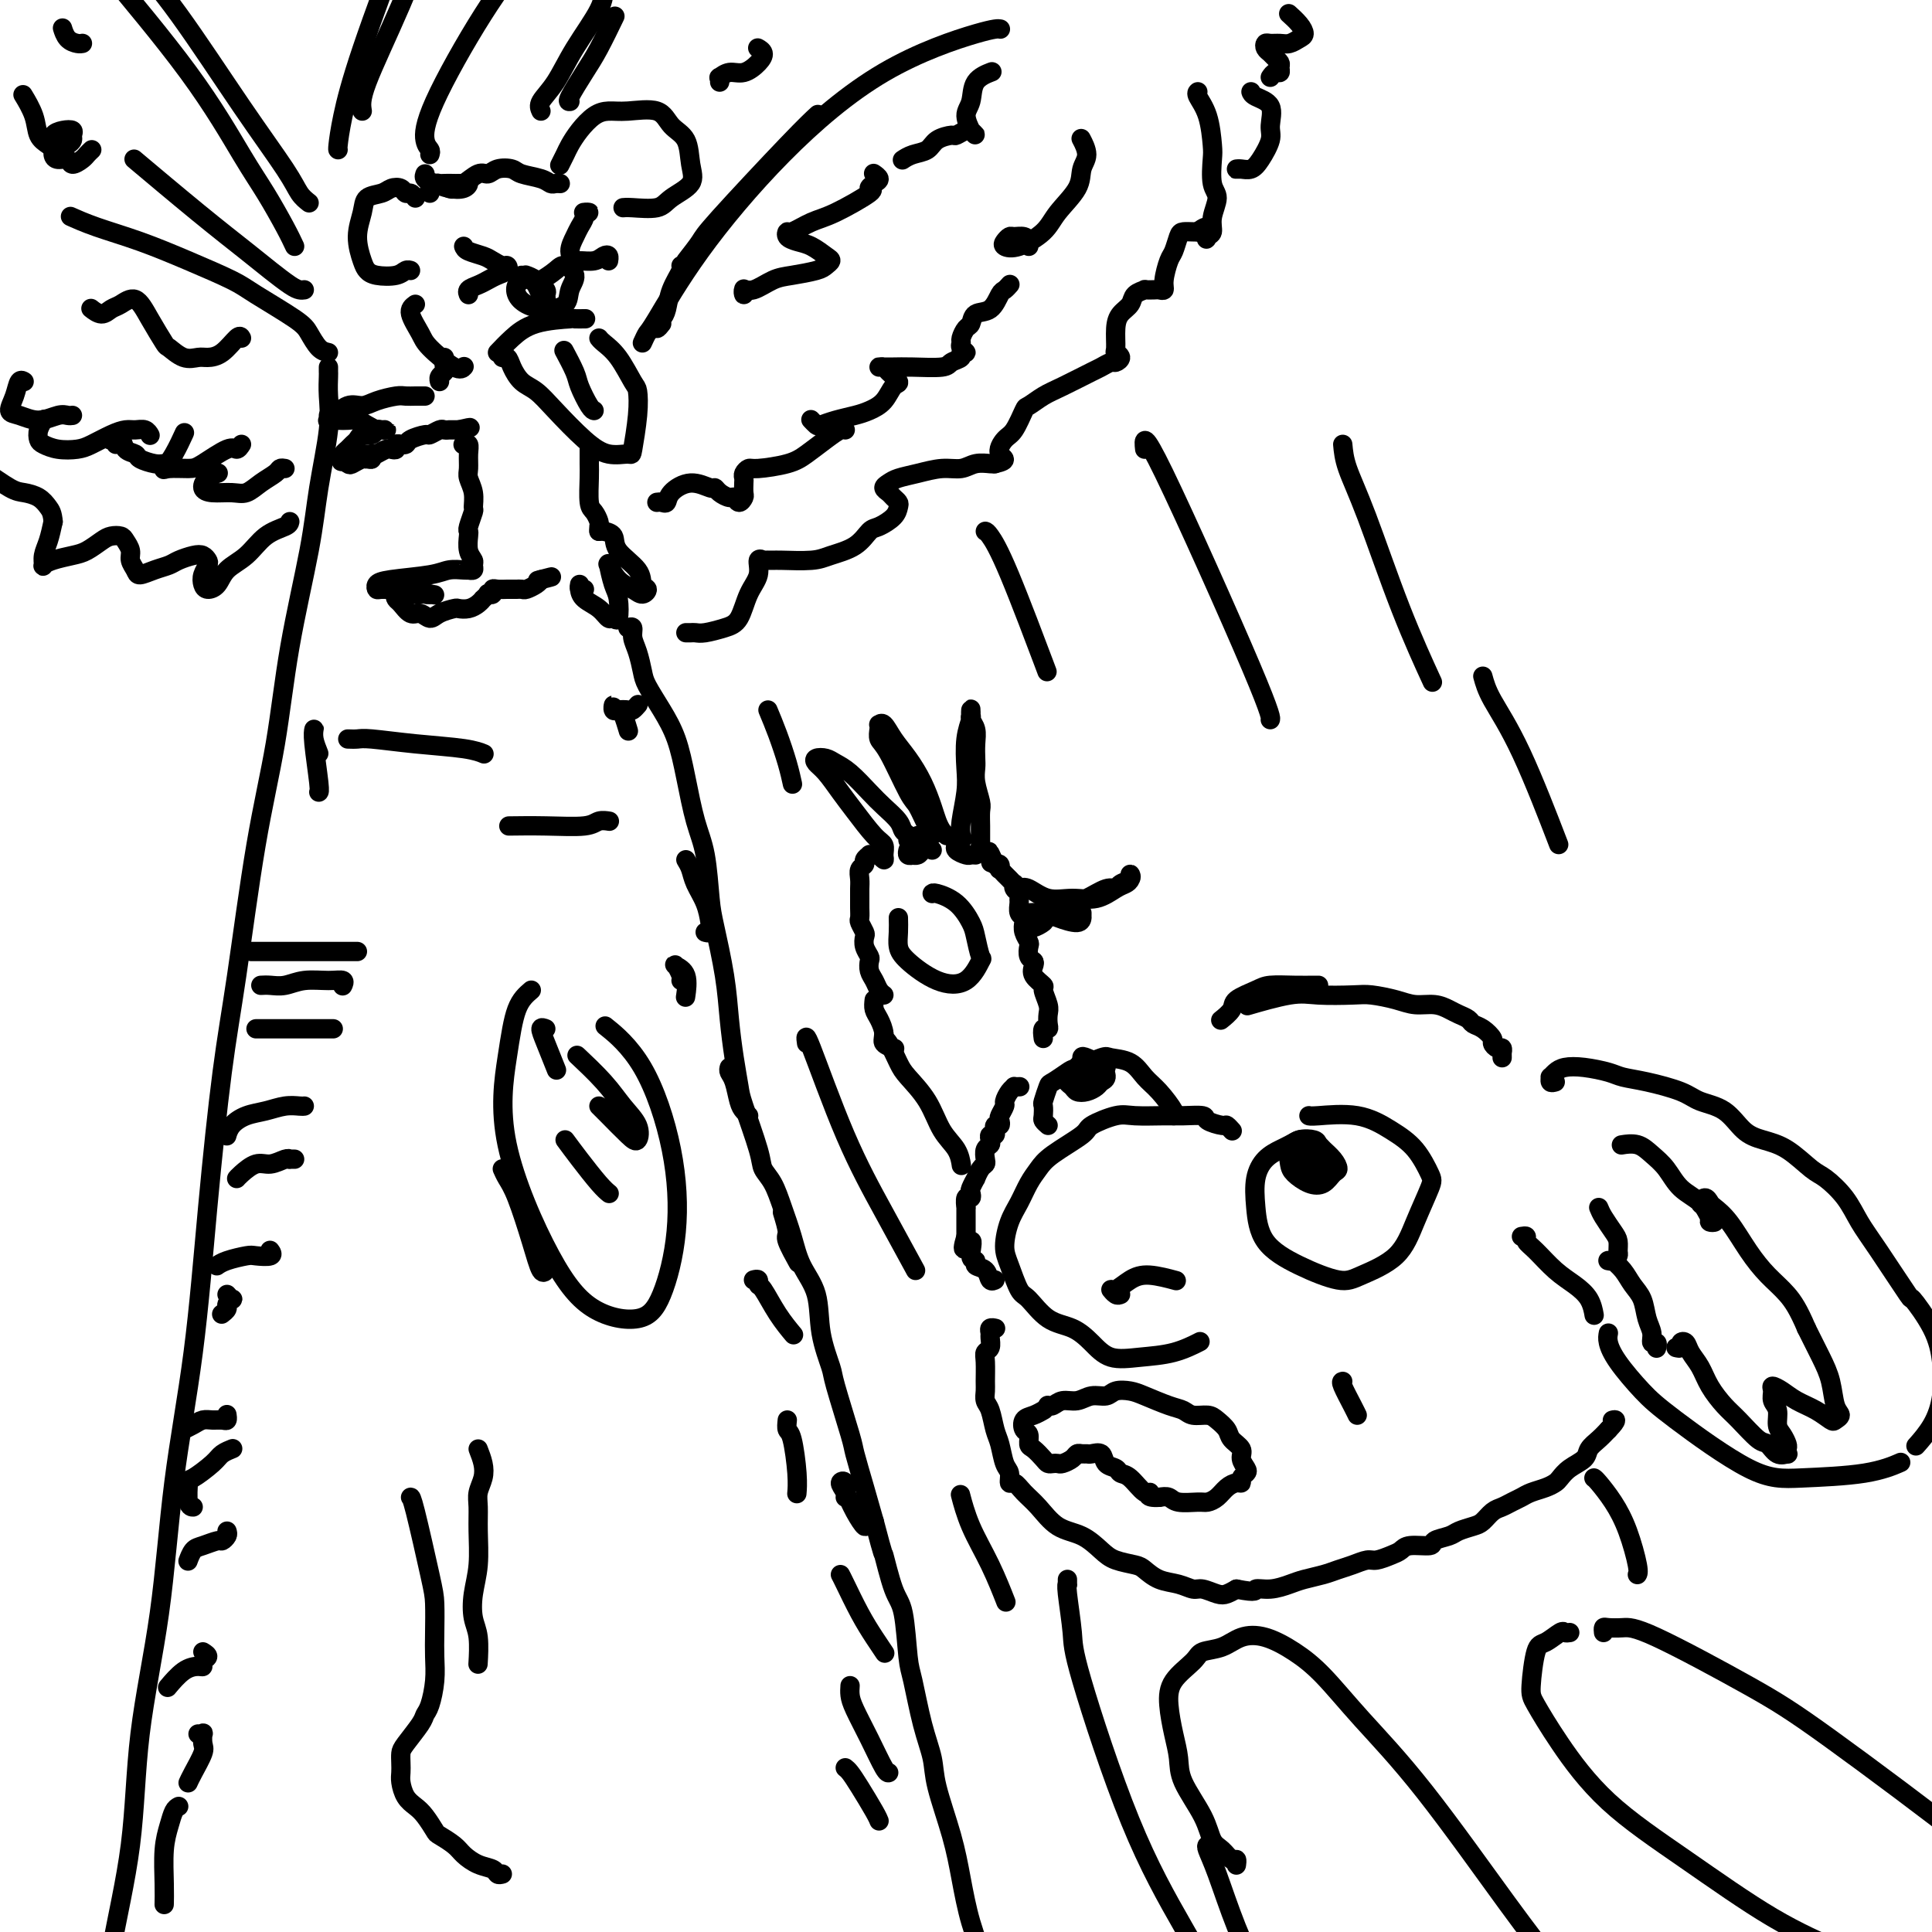<svg viewBox='0 0 400 400' version='1.1' xmlns='http://www.w3.org/2000/svg' xmlns:xlink='http://www.w3.org/1999/xlink'><g fill='none' stroke='rgb(0,0,0)' stroke-width='4' stroke-linecap='round' stroke-linejoin='round'><path d='M271,237c0.096,-0.429 0.193,-0.859 0,-1c-0.193,-0.141 -0.674,0.005 -1,0c-0.326,-0.005 -0.497,-0.163 -1,0c-0.503,0.163 -1.337,0.645 -2,1c-0.663,0.355 -1.156,0.583 -2,1c-0.844,0.417 -2.039,1.024 -3,2c-0.961,0.976 -1.688,2.322 -2,4c-0.312,1.678 -0.208,3.688 0,6c0.208,2.312 0.520,4.925 2,7c1.480,2.075 4.128,3.612 7,5c2.872,1.388 5.968,2.628 8,3c2.032,0.372 3.002,-0.124 5,-1c1.998,-0.876 5.025,-2.131 7,-4c1.975,-1.869 2.897,-4.351 4,-7c1.103,-2.649 2.385,-5.463 3,-7c0.615,-1.537 0.561,-1.795 0,-3c-0.561,-1.205 -1.628,-3.356 -3,-5c-1.372,-1.644 -3.047,-2.780 -5,-4c-1.953,-1.220 -4.183,-2.523 -7,-3c-2.817,-0.477 -6.220,-0.128 -8,0c-1.780,0.128 -1.937,0.037 -2,0c-0.063,-0.037 -0.031,-0.018 0,0'/><path d='M271,242c-0.309,0.438 -0.618,0.877 -1,1c-0.382,0.123 -0.836,-0.068 -1,0c-0.164,0.068 -0.038,0.396 0,0c0.038,-0.396 -0.011,-1.514 0,-2c0.011,-0.486 0.082,-0.338 0,-1c-0.082,-0.662 -0.317,-2.133 0,-3c0.317,-0.867 1.185,-1.129 2,-1c0.815,0.129 1.575,0.649 2,1c0.425,0.351 0.515,0.532 1,1c0.485,0.468 1.365,1.223 2,2c0.635,0.777 1.025,1.575 1,2c-0.025,0.425 -0.465,0.477 -1,1c-0.535,0.523 -1.164,1.518 -2,2c-0.836,0.482 -1.880,0.451 -3,0c-1.120,-0.451 -2.318,-1.323 -3,-2c-0.682,-0.677 -0.849,-1.160 -1,-2c-0.151,-0.840 -0.286,-2.037 0,-3c0.286,-0.963 0.991,-1.691 2,-2c1.009,-0.309 2.320,-0.199 3,0c0.680,0.199 0.727,0.485 1,1c0.273,0.515 0.771,1.257 1,2c0.229,0.743 0.190,1.488 0,2c-0.190,0.512 -0.532,0.793 -1,1c-0.468,0.207 -1.062,0.341 -2,0c-0.938,-0.341 -2.220,-1.155 -3,-2c-0.780,-0.845 -1.059,-1.720 -1,-2c0.059,-0.280 0.457,0.034 1,0c0.543,-0.034 1.231,-0.415 2,0c0.769,0.415 1.618,1.627 2,2c0.382,0.373 0.295,-0.092 0,0c-0.295,0.092 -0.799,0.741 -1,1c-0.201,0.259 -0.101,0.130 0,0'/><path d='M255,234c0.107,0.119 0.214,0.238 0,0c-0.214,-0.238 -0.749,-0.834 -1,-1c-0.251,-0.166 -0.217,0.099 -1,0c-0.783,-0.099 -2.384,-0.562 -3,-1c-0.616,-0.438 -0.249,-0.851 -1,-1c-0.751,-0.149 -2.622,-0.033 -4,0c-1.378,0.033 -2.262,-0.015 -4,0c-1.738,0.015 -4.328,0.094 -6,0c-1.672,-0.094 -2.426,-0.359 -4,0c-1.574,0.359 -3.969,1.344 -5,2c-1.031,0.656 -0.699,0.983 -2,2c-1.301,1.017 -4.236,2.724 -6,4c-1.764,1.276 -2.358,2.119 -3,3c-0.642,0.881 -1.333,1.798 -2,3c-0.667,1.202 -1.311,2.690 -2,4c-0.689,1.310 -1.424,2.442 -2,4c-0.576,1.558 -0.995,3.541 -1,5c-0.005,1.459 0.403,2.392 1,4c0.597,1.608 1.384,3.889 2,5c0.616,1.111 1.062,1.051 2,2c0.938,0.949 2.370,2.906 4,4c1.630,1.094 3.460,1.325 5,2c1.540,0.675 2.792,1.795 4,3c1.208,1.205 2.373,2.494 4,3c1.627,0.506 3.714,0.228 6,0c2.286,-0.228 4.769,-0.408 7,-1c2.231,-0.592 4.209,-1.598 5,-2c0.791,-0.402 0.396,-0.201 0,0'/><path d='M232,268c-0.298,0.127 -0.595,0.254 -1,0c-0.405,-0.254 -0.917,-0.887 -1,-1c-0.083,-0.113 0.262,0.296 1,0c0.738,-0.296 1.868,-1.296 3,-2c1.132,-0.704 2.266,-1.113 4,-1c1.734,0.113 4.067,0.746 5,1c0.933,0.254 0.467,0.127 0,0'/><path d='M217,291c-0.072,-0.033 -0.144,-0.065 0,0c0.144,0.065 0.504,0.229 1,0c0.496,-0.229 1.129,-0.850 2,-1c0.871,-0.150 1.980,0.169 3,0c1.020,-0.169 1.951,-0.828 3,-1c1.049,-0.172 2.217,0.143 3,0c0.783,-0.143 1.183,-0.743 2,-1c0.817,-0.257 2.052,-0.170 3,0c0.948,0.170 1.609,0.423 3,1c1.391,0.577 3.513,1.477 5,2c1.487,0.523 2.339,0.668 3,1c0.661,0.332 1.131,0.851 2,1c0.869,0.149 2.135,-0.073 3,0c0.865,0.073 1.327,0.442 2,1c0.673,0.558 1.557,1.305 2,2c0.443,0.695 0.445,1.338 1,2c0.555,0.662 1.661,1.343 2,2c0.339,0.657 -0.091,1.290 0,2c0.091,0.710 0.702,1.496 1,2c0.298,0.504 0.284,0.726 0,1c-0.284,0.274 -0.838,0.602 -1,1c-0.162,0.398 0.069,0.867 0,1c-0.069,0.133 -0.439,-0.070 -1,0c-0.561,0.070 -1.312,0.412 -2,1c-0.688,0.588 -1.311,1.422 -2,2c-0.689,0.578 -1.444,0.901 -2,1c-0.556,0.099 -0.912,-0.025 -2,0c-1.088,0.025 -2.908,0.199 -4,0c-1.092,-0.199 -1.455,-0.771 -2,-1c-0.545,-0.229 -1.273,-0.114 -2,0'/><path d='M240,310c-3.063,0.192 -2.220,-0.827 -2,-1c0.220,-0.173 -0.183,0.502 -1,0c-0.817,-0.502 -2.049,-2.181 -3,-3c-0.951,-0.819 -1.620,-0.780 -2,-1c-0.380,-0.220 -0.469,-0.700 -1,-1c-0.531,-0.300 -1.504,-0.420 -2,-1c-0.496,-0.580 -0.514,-1.620 -1,-2c-0.486,-0.380 -1.439,-0.099 -2,0c-0.561,0.099 -0.732,0.016 -1,0c-0.268,-0.016 -0.635,0.034 -1,0c-0.365,-0.034 -0.728,-0.153 -1,0c-0.272,0.153 -0.454,0.577 -1,1c-0.546,0.423 -1.455,0.843 -2,1c-0.545,0.157 -0.727,0.049 -1,0c-0.273,-0.049 -0.637,-0.039 -1,0c-0.363,0.039 -0.723,0.109 -1,0c-0.277,-0.109 -0.470,-0.395 -1,-1c-0.530,-0.605 -1.397,-1.528 -2,-2c-0.603,-0.472 -0.941,-0.493 -1,-1c-0.059,-0.507 0.159,-1.498 0,-2c-0.159,-0.502 -0.697,-0.513 -1,-1c-0.303,-0.487 -0.370,-1.450 0,-2c0.370,-0.550 1.176,-0.686 2,-1c0.824,-0.314 1.664,-0.804 2,-1c0.336,-0.196 0.168,-0.098 0,0'/><path d='M217,233c-0.421,-0.368 -0.841,-0.736 -1,-1c-0.159,-0.264 -0.056,-0.423 0,-1c0.056,-0.577 0.064,-1.573 0,-2c-0.064,-0.427 -0.200,-0.284 0,-1c0.200,-0.716 0.737,-2.290 1,-3c0.263,-0.710 0.253,-0.555 1,-1c0.747,-0.445 2.251,-1.491 3,-2c0.749,-0.509 0.742,-0.481 2,-1c1.258,-0.519 3.781,-1.585 5,-2c1.219,-0.415 1.133,-0.178 2,0c0.867,0.178 2.688,0.296 4,1c1.312,0.704 2.117,1.992 3,3c0.883,1.008 1.845,1.734 3,3c1.155,1.266 2.503,3.072 3,4c0.497,0.928 0.142,0.980 0,1c-0.142,0.020 -0.071,0.010 0,0'/><path d='M224,222c0.437,-0.451 0.873,-0.903 1,-1c0.127,-0.097 -0.056,0.160 0,0c0.056,-0.160 0.352,-0.737 1,-1c0.648,-0.263 1.649,-0.214 2,0c0.351,0.214 0.053,0.591 0,1c-0.053,0.409 0.139,0.848 0,1c-0.139,0.152 -0.610,0.016 -1,0c-0.390,-0.016 -0.700,0.090 -1,0c-0.300,-0.090 -0.589,-0.374 -1,-1c-0.411,-0.626 -0.944,-1.593 -1,-2c-0.056,-0.407 0.363,-0.253 1,0c0.637,0.253 1.490,0.604 2,1c0.510,0.396 0.676,0.837 1,1c0.324,0.163 0.807,0.046 1,0c0.193,-0.046 0.097,-0.023 0,0'/><path d='M224,221c-0.425,0.453 -0.849,0.907 -1,1c-0.151,0.093 -0.027,-0.174 0,0c0.027,0.174 -0.043,0.790 0,1c0.043,0.210 0.201,0.014 0,0c-0.201,-0.014 -0.759,0.153 -1,0c-0.241,-0.153 -0.163,-0.628 0,-1c0.163,-0.372 0.413,-0.643 1,-1c0.587,-0.357 1.513,-0.800 2,-1c0.487,-0.200 0.535,-0.156 1,0c0.465,0.156 1.348,0.424 2,1c0.652,0.576 1.072,1.462 1,2c-0.072,0.538 -0.635,0.730 -1,1c-0.365,0.270 -0.533,0.619 -1,1c-0.467,0.381 -1.232,0.794 -2,1c-0.768,0.206 -1.537,0.206 -2,0c-0.463,-0.206 -0.618,-0.619 -1,-1c-0.382,-0.381 -0.989,-0.730 -1,-1c-0.011,-0.270 0.575,-0.461 1,-1c0.425,-0.539 0.688,-1.427 1,-2c0.312,-0.573 0.672,-0.830 1,-1c0.328,-0.170 0.623,-0.253 1,0c0.377,0.253 0.834,0.841 1,1c0.166,0.159 0.041,-0.110 0,0c-0.041,0.110 0.003,0.601 0,1c-0.003,0.399 -0.053,0.706 0,1c0.053,0.294 0.207,0.573 0,1c-0.207,0.427 -0.777,1.001 -1,1c-0.223,-0.001 -0.098,-0.577 0,-1c0.098,-0.423 0.171,-0.692 0,-1c-0.171,-0.308 -0.585,-0.654 -1,-1'/><path d='M224,222c-0.376,-0.508 -0.315,-0.777 0,-1c0.315,-0.223 0.883,-0.400 1,0c0.117,0.400 -0.216,1.375 0,2c0.216,0.625 0.981,0.899 1,1c0.019,0.101 -0.709,0.029 -1,0c-0.291,-0.029 -0.146,-0.014 0,0'/><path d='M315,256c0.458,-0.080 0.916,-0.160 1,0c0.084,0.160 -0.206,0.559 0,1c0.206,0.441 0.906,0.924 2,2c1.094,1.076 2.580,2.744 4,4c1.420,1.256 2.772,2.100 4,3c1.228,0.900 2.331,1.858 3,3c0.669,1.142 0.906,2.469 1,3c0.094,0.531 0.047,0.265 0,0'/><path d='M331,250c0.227,0.552 0.454,1.103 1,2c0.546,0.897 1.412,2.139 2,3c0.588,0.861 0.900,1.341 1,2c0.100,0.659 -0.011,1.497 0,2c0.011,0.503 0.146,0.671 0,1c-0.146,0.329 -0.571,0.821 -1,1c-0.429,0.179 -0.863,0.047 -1,0c-0.137,-0.047 0.022,-0.007 0,0c-0.022,0.007 -0.224,-0.017 0,0c0.224,0.017 0.876,0.075 1,0c0.124,-0.075 -0.279,-0.284 0,0c0.279,0.284 1.242,1.062 2,2c0.758,0.938 1.312,2.035 2,3c0.688,0.965 1.509,1.799 2,3c0.491,1.201 0.654,2.770 1,4c0.346,1.230 0.877,2.120 1,3c0.123,0.880 -0.163,1.751 0,2c0.163,0.249 0.775,-0.125 1,0c0.225,0.125 0.064,0.750 0,1c-0.064,0.250 -0.032,0.125 0,0'/><path d='M347,279c0.448,0.102 0.897,0.203 1,0c0.103,-0.203 -0.139,-0.712 0,-1c0.139,-0.288 0.659,-0.355 1,0c0.341,0.355 0.502,1.132 1,2c0.498,0.868 1.334,1.827 2,3c0.666,1.173 1.161,2.561 2,4c0.839,1.439 2.020,2.929 3,4c0.980,1.071 1.759,1.723 3,3c1.241,1.277 2.946,3.180 4,4c1.054,0.820 1.459,0.556 2,1c0.541,0.444 1.217,1.595 2,2c0.783,0.405 1.671,0.064 2,0c0.329,-0.064 0.098,0.150 0,0c-0.098,-0.150 -0.064,-0.663 0,-1c0.064,-0.337 0.157,-0.499 0,-1c-0.157,-0.501 -0.563,-1.342 -1,-2c-0.437,-0.658 -0.903,-1.133 -1,-2c-0.097,-0.867 0.176,-2.125 0,-3c-0.176,-0.875 -0.799,-1.367 -1,-2c-0.201,-0.633 0.021,-1.408 0,-2c-0.021,-0.592 -0.286,-1.003 0,-1c0.286,0.003 1.123,0.418 2,1c0.877,0.582 1.795,1.330 3,2c1.205,0.670 2.698,1.262 4,2c1.302,0.738 2.413,1.622 3,2c0.587,0.378 0.649,0.248 1,0c0.351,-0.248 0.989,-0.616 1,-1c0.011,-0.384 -0.605,-0.783 -1,-2c-0.395,-1.217 -0.568,-3.251 -1,-5c-0.432,-1.749 -1.123,-3.214 -2,-5c-0.877,-1.786 -1.938,-3.893 -3,-6'/><path d='M374,275c-1.642,-3.876 -2.748,-5.567 -4,-7c-1.252,-1.433 -2.650,-2.607 -4,-4c-1.350,-1.393 -2.651,-3.005 -4,-5c-1.349,-1.995 -2.744,-4.374 -4,-6c-1.256,-1.626 -2.372,-2.500 -3,-3c-0.628,-0.500 -0.767,-0.625 -1,-1c-0.233,-0.375 -0.561,-1.001 -1,-1c-0.439,0.001 -0.989,0.627 -1,1c-0.011,0.373 0.516,0.491 1,1c0.484,0.509 0.924,1.409 1,2c0.076,0.591 -0.213,0.872 0,1c0.213,0.128 0.928,0.102 1,0c0.072,-0.102 -0.497,-0.282 -1,-1c-0.503,-0.718 -0.938,-1.976 -2,-3c-1.062,-1.024 -2.751,-1.816 -4,-3c-1.249,-1.184 -2.058,-2.762 -3,-4c-0.942,-1.238 -2.015,-2.136 -3,-3c-0.985,-0.864 -1.881,-1.694 -3,-2c-1.119,-0.306 -2.463,-0.087 -3,0c-0.537,0.087 -0.269,0.044 0,0'/><path d='M322,224c-0.428,0.119 -0.856,0.239 -1,0c-0.144,-0.239 -0.004,-0.835 0,-1c0.004,-0.165 -0.130,0.102 0,0c0.130,-0.102 0.522,-0.574 1,-1c0.478,-0.426 1.041,-0.805 2,-1c0.959,-0.195 2.315,-0.204 4,0c1.685,0.204 3.698,0.621 5,1c1.302,0.379 1.891,0.718 3,1c1.109,0.282 2.736,0.506 5,1c2.264,0.494 5.164,1.260 7,2c1.836,0.740 2.608,1.456 4,2c1.392,0.544 3.405,0.916 5,2c1.595,1.084 2.771,2.880 4,4c1.229,1.120 2.510,1.565 4,2c1.490,0.435 3.189,0.860 5,2c1.811,1.140 3.734,2.995 5,4c1.266,1.005 1.875,1.161 3,2c1.125,0.839 2.767,2.360 4,4c1.233,1.640 2.056,3.399 3,5c0.944,1.601 2.008,3.045 4,6c1.992,2.955 4.913,7.422 6,9c1.087,1.578 0.339,0.266 1,1c0.661,0.734 2.730,3.514 4,6c1.270,2.486 1.741,4.677 2,7c0.259,2.323 0.307,4.777 0,7c-0.307,2.223 -0.967,4.214 -2,6c-1.033,1.786 -2.438,3.367 -3,4c-0.562,0.633 -0.281,0.316 0,0'/><path d='M333,276c-0.104,0.546 -0.207,1.092 0,2c0.207,0.908 0.726,2.177 2,4c1.274,1.823 3.304,4.199 5,6c1.696,1.801 3.058,3.025 7,6c3.942,2.975 10.465,7.700 15,10c4.535,2.300 7.081,2.173 11,2c3.919,-0.173 9.209,-0.393 13,-1c3.791,-0.607 6.083,-1.602 7,-2c0.917,-0.398 0.458,-0.199 0,0'/><path d='M311,219c0.006,-0.455 0.011,-0.910 0,-1c-0.011,-0.090 -0.040,0.184 0,0c0.040,-0.184 0.149,-0.827 0,-1c-0.149,-0.173 -0.555,0.122 -1,0c-0.445,-0.122 -0.931,-0.663 -1,-1c-0.069,-0.337 0.277,-0.472 0,-1c-0.277,-0.528 -1.176,-1.451 -2,-2c-0.824,-0.549 -1.574,-0.726 -2,-1c-0.426,-0.274 -0.529,-0.647 -1,-1c-0.471,-0.353 -1.310,-0.686 -2,-1c-0.690,-0.314 -1.231,-0.610 -2,-1c-0.769,-0.390 -1.767,-0.875 -3,-1c-1.233,-0.125 -2.703,0.111 -4,0c-1.297,-0.111 -2.421,-0.568 -4,-1c-1.579,-0.432 -3.612,-0.840 -5,-1c-1.388,-0.160 -2.130,-0.071 -4,0c-1.870,0.071 -4.869,0.124 -7,0c-2.131,-0.124 -3.396,-0.425 -6,0c-2.604,0.425 -6.547,1.576 -8,2c-1.453,0.424 -0.415,0.121 0,0c0.415,-0.121 0.208,-0.061 0,0'/><path d='M273,204c-0.105,-0.005 -0.211,-0.009 -1,0c-0.789,0.009 -2.262,0.032 -4,0c-1.738,-0.032 -3.741,-0.120 -5,0c-1.259,0.120 -1.774,0.449 -3,1c-1.226,0.551 -3.164,1.323 -4,2c-0.836,0.677 -0.571,1.259 -1,2c-0.429,0.741 -1.551,1.640 -2,2c-0.449,0.360 -0.224,0.180 0,0'/><path d='M211,225c0.119,-0.004 0.238,-0.008 0,0c-0.238,0.008 -0.833,0.029 -1,0c-0.167,-0.029 0.095,-0.106 0,0c-0.095,0.106 -0.548,0.395 -1,1c-0.452,0.605 -0.905,1.525 -1,2c-0.095,0.475 0.167,0.504 0,1c-0.167,0.496 -0.763,1.457 -1,2c-0.237,0.543 -0.116,0.666 0,1c0.116,0.334 0.228,0.878 0,1c-0.228,0.122 -0.797,-0.178 -1,0c-0.203,0.178 -0.041,0.835 0,1c0.041,0.165 -0.041,-0.163 0,0c0.041,0.163 0.203,0.816 0,1c-0.203,0.184 -0.773,-0.102 -1,0c-0.227,0.102 -0.113,0.591 0,1c0.113,0.409 0.224,0.738 0,1c-0.224,0.262 -0.782,0.456 -1,1c-0.218,0.544 -0.096,1.436 0,2c0.096,0.564 0.166,0.799 0,1c-0.166,0.201 -0.566,0.368 -1,1c-0.434,0.632 -0.900,1.729 -1,2c-0.100,0.271 0.166,-0.283 0,0c-0.166,0.283 -0.762,1.404 -1,2c-0.238,0.596 -0.116,0.666 0,1c0.116,0.334 0.227,0.933 0,1c-0.227,0.067 -0.793,-0.399 -1,0c-0.207,0.399 -0.055,1.664 0,2c0.055,0.336 0.015,-0.258 0,0c-0.015,0.258 -0.004,1.368 0,2c0.004,0.632 0.001,0.785 0,1c-0.001,0.215 -0.000,0.490 0,1c0.000,0.510 0.000,1.255 0,2'/><path d='M200,256c-1.457,4.853 0.401,1.484 1,1c0.599,-0.484 -0.061,1.916 0,3c0.061,1.084 0.843,0.851 1,1c0.157,0.149 -0.312,0.681 0,1c0.312,0.319 1.403,0.426 2,1c0.597,0.574 0.699,1.616 1,2c0.301,0.384 0.800,0.110 1,0c0.200,-0.110 0.100,-0.055 0,0'/><path d='M206,275c0.114,0.026 0.228,0.052 0,0c-0.228,-0.052 -0.797,-0.183 -1,0c-0.203,0.183 -0.040,0.680 0,1c0.040,0.320 -0.042,0.463 0,1c0.042,0.537 0.208,1.466 0,2c-0.208,0.534 -0.788,0.671 -1,1c-0.212,0.329 -0.054,0.849 0,2c0.054,1.151 0.003,2.934 0,4c-0.003,1.066 0.041,1.414 0,2c-0.041,0.586 -0.166,1.411 0,2c0.166,0.589 0.623,0.944 1,2c0.377,1.056 0.675,2.813 1,4c0.325,1.187 0.678,1.805 1,3c0.322,1.195 0.613,2.967 1,4c0.387,1.033 0.868,1.328 1,2c0.132,0.672 -0.087,1.721 0,2c0.087,0.279 0.480,-0.211 1,0c0.520,0.211 1.168,1.124 2,2c0.832,0.876 1.849,1.716 3,3c1.151,1.284 2.438,3.013 4,4c1.562,0.987 3.401,1.233 5,2c1.599,0.767 2.958,2.055 4,3c1.042,0.945 1.766,1.548 3,2c1.234,0.452 2.978,0.752 4,1c1.022,0.248 1.322,0.444 2,1c0.678,0.556 1.732,1.473 3,2c1.268,0.527 2.748,0.664 4,1c1.252,0.336 2.275,0.872 3,1c0.725,0.128 1.153,-0.151 2,0c0.847,0.151 2.113,0.733 3,1c0.887,0.267 1.396,0.219 2,0c0.604,-0.219 1.302,-0.610 2,-1'/><path d='M256,329c4.647,0.915 3.766,0.204 4,0c0.234,-0.204 1.585,0.100 3,0c1.415,-0.100 2.896,-0.604 4,-1c1.104,-0.396 1.833,-0.685 3,-1c1.167,-0.315 2.773,-0.658 4,-1c1.227,-0.342 2.076,-0.683 3,-1c0.924,-0.317 1.925,-0.609 3,-1c1.075,-0.391 2.225,-0.879 3,-1c0.775,-0.121 1.175,0.126 2,0c0.825,-0.126 2.075,-0.625 3,-1c0.925,-0.375 1.526,-0.625 2,-1c0.474,-0.375 0.822,-0.874 2,-1c1.178,-0.126 3.187,0.121 4,0c0.813,-0.121 0.430,-0.609 1,-1c0.570,-0.391 2.092,-0.686 3,-1c0.908,-0.314 1.202,-0.647 2,-1c0.798,-0.353 2.101,-0.724 3,-1c0.899,-0.276 1.396,-0.455 2,-1c0.604,-0.545 1.316,-1.455 2,-2c0.684,-0.545 1.342,-0.723 2,-1c0.658,-0.277 1.318,-0.652 2,-1c0.682,-0.348 1.387,-0.670 2,-1c0.613,-0.330 1.136,-0.669 2,-1c0.864,-0.331 2.071,-0.655 3,-1c0.929,-0.345 1.582,-0.711 2,-1c0.418,-0.289 0.601,-0.500 1,-1c0.399,-0.500 1.013,-1.289 2,-2c0.987,-0.711 2.347,-1.345 3,-2c0.653,-0.655 0.599,-1.330 1,-2c0.401,-0.670 1.257,-1.334 2,-2c0.743,-0.666 1.371,-1.333 2,-2'/><path d='M333,296c2.244,-2.311 1.356,-2.089 1,-2c-0.356,0.089 -0.178,0.044 0,0'/><path d='M216,215c-0.113,-0.862 -0.225,-1.724 0,-2c0.225,-0.276 0.788,0.035 1,0c0.212,-0.035 0.073,-0.414 0,-1c-0.073,-0.586 -0.080,-1.378 0,-2c0.080,-0.622 0.245,-1.073 0,-2c-0.245,-0.927 -0.902,-2.329 -1,-3c-0.098,-0.671 0.362,-0.613 0,-1c-0.362,-0.387 -1.547,-1.221 -2,-2c-0.453,-0.779 -0.173,-1.503 0,-2c0.173,-0.497 0.239,-0.766 0,-1c-0.239,-0.234 -0.782,-0.434 -1,-1c-0.218,-0.566 -0.110,-1.500 0,-2c0.110,-0.500 0.222,-0.567 0,-1c-0.222,-0.433 -0.777,-1.233 -1,-2c-0.223,-0.767 -0.112,-1.501 0,-2c0.112,-0.499 0.227,-0.764 0,-1c-0.227,-0.236 -0.797,-0.444 -1,-1c-0.203,-0.556 -0.041,-1.459 0,-2c0.041,-0.541 -0.041,-0.719 0,-1c0.041,-0.281 0.204,-0.667 0,-1c-0.204,-0.333 -0.777,-0.615 -1,-1c-0.223,-0.385 -0.097,-0.873 0,-1c0.097,-0.127 0.166,0.105 0,0c-0.166,-0.105 -0.566,-0.549 -1,-1c-0.434,-0.451 -0.900,-0.909 -1,-1c-0.100,-0.091 0.167,0.186 0,0c-0.167,-0.186 -0.766,-0.833 -1,-1c-0.234,-0.167 -0.101,0.147 0,0c0.101,-0.147 0.172,-0.756 0,-1c-0.172,-0.244 -0.586,-0.122 -1,0'/><path d='M206,179c-1.933,-4.733 -1.267,-2.067 -1,-1c0.267,1.067 0.133,0.533 0,0'/><path d='M186,190c0.023,0.989 0.047,1.978 0,3c-0.047,1.022 -0.163,2.077 0,3c0.163,0.923 0.605,1.715 2,3c1.395,1.285 3.744,3.063 6,4c2.256,0.937 4.421,1.032 6,0c1.579,-1.032 2.573,-3.190 3,-4c0.427,-0.810 0.286,-0.273 0,-1c-0.286,-0.727 -0.718,-2.717 -1,-4c-0.282,-1.283 -0.415,-1.860 -1,-3c-0.585,-1.140 -1.621,-2.842 -3,-4c-1.379,-1.158 -3.102,-1.773 -4,-2c-0.898,-0.227 -0.971,-0.065 -1,0c-0.029,0.065 -0.015,0.032 0,0'/><path d='M203,175c-0.000,-0.443 -0.000,-0.885 0,-1c0.000,-0.115 0.001,0.098 0,0c-0.001,-0.098 -0.004,-0.508 0,-1c0.004,-0.492 0.015,-1.066 0,-2c-0.015,-0.934 -0.057,-2.227 0,-3c0.057,-0.773 0.211,-1.025 0,-2c-0.211,-0.975 -0.788,-2.673 -1,-4c-0.212,-1.327 -0.061,-2.282 0,-3c0.061,-0.718 0.030,-1.200 0,-2c-0.030,-0.800 -0.061,-1.916 0,-3c0.061,-1.084 0.212,-2.134 0,-3c-0.212,-0.866 -0.789,-1.549 -1,-2c-0.211,-0.451 -0.055,-0.670 0,-1c0.055,-0.330 0.011,-0.772 0,-1c-0.011,-0.228 0.011,-0.242 0,0c-0.011,0.242 -0.054,0.740 0,1c0.054,0.260 0.207,0.282 0,1c-0.207,0.718 -0.774,2.132 -1,4c-0.226,1.868 -0.112,4.190 0,6c0.112,1.810 0.222,3.108 0,5c-0.222,1.892 -0.778,4.377 -1,6c-0.222,1.623 -0.112,2.382 0,3c0.112,0.618 0.226,1.093 0,1c-0.226,-0.093 -0.792,-0.756 -1,-1c-0.208,-0.244 -0.060,-0.070 0,0c0.060,0.070 0.030,0.035 0,0'/><path d='M198,175c0.055,-0.083 0.109,-0.166 0,0c-0.109,0.166 -0.383,0.580 0,1c0.383,0.420 1.422,0.844 2,1c0.578,0.156 0.694,0.042 1,0c0.306,-0.042 0.802,-0.012 1,0c0.198,0.012 0.099,0.006 0,0'/><path d='M196,173c-0.329,-0.256 -0.657,-0.511 -1,-1c-0.343,-0.489 -0.700,-1.211 -1,-2c-0.300,-0.789 -0.542,-1.645 -1,-3c-0.458,-1.355 -1.132,-3.211 -2,-5c-0.868,-1.789 -1.931,-3.513 -3,-5c-1.069,-1.487 -2.142,-2.736 -3,-4c-0.858,-1.264 -1.499,-2.542 -2,-3c-0.501,-0.458 -0.862,-0.094 -1,0c-0.138,0.094 -0.051,-0.080 0,0c0.051,0.080 0.068,0.414 0,1c-0.068,0.586 -0.222,1.425 0,2c0.222,0.575 0.819,0.885 2,3c1.181,2.115 2.944,6.035 4,8c1.056,1.965 1.404,1.977 2,3c0.596,1.023 1.439,3.059 2,4c0.561,0.941 0.840,0.788 1,1c0.160,0.212 0.200,0.789 0,1c-0.200,0.211 -0.641,0.057 -1,0c-0.359,-0.057 -0.635,-0.015 -1,0c-0.365,0.015 -0.819,0.004 -1,0c-0.181,-0.004 -0.091,-0.002 0,0'/><path d='M193,176c-0.447,-0.400 -0.894,-0.801 -1,-1c-0.106,-0.199 0.130,-0.197 0,0c-0.130,0.197 -0.627,0.590 -1,1c-0.373,0.410 -0.622,0.838 -1,1c-0.378,0.162 -0.886,0.057 -1,0c-0.114,-0.057 0.165,-0.067 0,0c-0.165,0.067 -0.775,0.210 -1,0c-0.225,-0.210 -0.064,-0.774 0,-1c0.064,-0.226 0.032,-0.113 0,0'/><path d='M189,174c-0.450,0.094 -0.900,0.188 -1,0c-0.100,-0.188 0.151,-0.657 0,-1c-0.151,-0.343 -0.704,-0.560 -1,-1c-0.296,-0.440 -0.334,-1.101 -1,-2c-0.666,-0.899 -1.960,-2.034 -3,-3c-1.040,-0.966 -1.827,-1.762 -3,-3c-1.173,-1.238 -2.732,-2.918 -4,-4c-1.268,-1.082 -2.244,-1.568 -3,-2c-0.756,-0.432 -1.293,-0.811 -2,-1c-0.707,-0.189 -1.583,-0.188 -2,0c-0.417,0.188 -0.376,0.561 0,1c0.376,0.439 1.085,0.943 2,2c0.915,1.057 2.035,2.668 3,4c0.965,1.332 1.776,2.386 3,4c1.224,1.614 2.860,3.788 4,5c1.140,1.212 1.784,1.463 2,2c0.216,0.537 0.005,1.359 0,2c-0.005,0.641 0.194,1.100 0,1c-0.194,-0.100 -0.783,-0.758 -1,-1c-0.217,-0.242 -0.062,-0.069 0,0c0.062,0.069 0.031,0.035 0,0'/><path d='M181,177c-0.455,0.023 -0.910,0.047 -1,0c-0.090,-0.047 0.186,-0.164 0,0c-0.186,0.164 -0.835,0.610 -1,1c-0.165,0.390 0.152,0.723 0,1c-0.152,0.277 -0.773,0.496 -1,1c-0.227,0.504 -0.061,1.291 0,2c0.061,0.709 0.015,1.341 0,2c-0.015,0.659 -0.000,1.346 0,2c0.000,0.654 -0.014,1.274 0,2c0.014,0.726 0.055,1.559 0,2c-0.055,0.441 -0.207,0.489 0,1c0.207,0.511 0.774,1.484 1,2c0.226,0.516 0.112,0.575 0,1c-0.112,0.425 -0.223,1.216 0,2c0.223,0.784 0.781,1.562 1,2c0.219,0.438 0.101,0.538 0,1c-0.101,0.462 -0.185,1.287 0,2c0.185,0.713 0.637,1.315 1,2c0.363,0.685 0.636,1.454 1,2c0.364,0.546 0.818,0.870 1,1c0.182,0.130 0.091,0.065 0,0'/><path d='M211,184c0.511,-0.230 1.022,-0.461 2,0c0.978,0.461 2.422,1.613 4,2c1.578,0.387 3.288,0.010 5,0c1.712,-0.010 3.425,0.346 5,0c1.575,-0.346 3.012,-1.396 4,-2c0.988,-0.604 1.526,-0.762 2,-1c0.474,-0.238 0.885,-0.557 1,-1c0.115,-0.443 -0.064,-1.010 0,-1c0.064,0.010 0.372,0.599 0,1c-0.372,0.401 -1.423,0.616 -2,1c-0.577,0.384 -0.681,0.937 -1,1c-0.319,0.063 -0.854,-0.363 -2,0c-1.146,0.363 -2.903,1.513 -4,2c-1.097,0.487 -1.534,0.309 -3,1c-1.466,0.691 -3.962,2.252 -5,3c-1.038,0.748 -0.618,0.685 -1,1c-0.382,0.315 -1.564,1.008 -2,1c-0.436,-0.008 -0.124,-0.717 0,-1c0.124,-0.283 0.062,-0.142 0,0'/><path d='M224,189c-0.003,0.459 -0.005,0.918 0,1c0.005,0.082 0.018,-0.213 0,0c-0.018,0.213 -0.068,0.933 -1,1c-0.932,0.067 -2.747,-0.518 -4,-1c-1.253,-0.482 -1.944,-0.861 -3,-1c-1.056,-0.139 -2.477,-0.037 -3,0c-0.523,0.037 -0.150,0.011 0,0c0.150,-0.011 0.075,-0.005 0,0'/><path d='M181,207c-0.079,0.696 -0.157,1.391 0,2c0.157,0.609 0.550,1.130 1,2c0.450,0.870 0.956,2.089 1,3c0.044,0.911 -0.373,1.515 0,2c0.373,0.485 1.535,0.853 2,1c0.465,0.147 0.232,0.074 0,0'/><path d='M183,214c-0.061,0.414 -0.123,0.829 0,1c0.123,0.171 0.430,0.100 1,1c0.570,0.900 1.403,2.771 2,4c0.597,1.229 0.959,1.815 2,3c1.041,1.185 2.762,2.970 4,5c1.238,2.030 1.992,4.307 3,6c1.008,1.693 2.272,2.802 3,4c0.728,1.198 0.922,2.485 1,3c0.078,0.515 0.039,0.257 0,0'/><path d='M256,386c-0.018,0.127 -0.036,0.254 0,0c0.036,-0.254 0.125,-0.890 0,-1c-0.125,-0.110 -0.464,0.306 -1,0c-0.536,-0.306 -1.267,-1.333 -2,-2c-0.733,-0.667 -1.467,-0.973 -2,-2c-0.533,-1.027 -0.865,-2.773 -2,-5c-1.135,-2.227 -3.075,-4.934 -4,-7c-0.925,-2.066 -0.837,-3.491 -1,-5c-0.163,-1.509 -0.579,-3.101 -1,-5c-0.421,-1.899 -0.847,-4.104 -1,-6c-0.153,-1.896 -0.033,-3.482 1,-5c1.033,-1.518 2.981,-2.969 4,-4c1.019,-1.031 1.111,-1.641 2,-2c0.889,-0.359 2.577,-0.466 4,-1c1.423,-0.534 2.581,-1.496 4,-2c1.419,-0.504 3.100,-0.551 5,0c1.900,0.551 4.018,1.701 6,3c1.982,1.299 3.827,2.746 6,5c2.173,2.254 4.674,5.316 8,9c3.326,3.684 7.477,7.990 13,15c5.523,7.010 12.419,16.724 17,23c4.581,6.276 6.849,9.113 9,12c2.151,2.887 4.186,5.825 5,7c0.814,1.175 0.407,0.588 0,0'/><path d='M250,382c-0.137,0.118 -0.274,0.236 0,1c0.274,0.764 0.960,2.174 2,5c1.040,2.826 2.434,7.069 4,11c1.566,3.931 3.305,7.552 4,9c0.695,1.448 0.348,0.724 0,0'/><path d='M325,338c-0.386,0.058 -0.773,0.116 -1,0c-0.227,-0.116 -0.295,-0.407 -1,0c-0.705,0.407 -2.047,1.513 -3,2c-0.953,0.487 -1.515,0.355 -2,2c-0.485,1.645 -0.891,5.067 -1,7c-0.109,1.933 0.078,2.378 1,4c0.922,1.622 2.578,4.421 5,8c2.422,3.579 5.610,7.937 10,12c4.390,4.063 9.981,7.831 16,12c6.019,4.169 12.467,8.738 18,12c5.533,3.262 10.152,5.218 12,6c1.848,0.782 0.924,0.391 0,0'/><path d='M332,338c-0.044,-0.421 -0.087,-0.841 0,-1c0.087,-0.159 0.305,-0.056 1,0c0.695,0.056 1.866,0.066 3,0c1.134,-0.066 2.231,-0.206 7,2c4.769,2.206 13.212,6.760 19,10c5.788,3.240 8.923,5.168 17,11c8.077,5.832 21.098,15.570 28,21c6.902,5.430 7.686,6.551 8,7c0.314,0.449 0.157,0.224 0,0'/><path d='M330,306c0.158,0.099 0.315,0.198 1,1c0.685,0.802 1.896,2.306 3,4c1.104,1.694 2.100,3.578 3,6c0.900,2.422 1.704,5.383 2,7c0.296,1.617 0.085,1.891 0,2c-0.085,0.109 -0.042,0.055 0,0'/><path d='M221,328c0.002,-0.537 0.004,-1.074 0,-1c-0.004,0.074 -0.015,0.758 0,1c0.015,0.242 0.057,0.043 0,0c-0.057,-0.043 -0.214,0.070 0,2c0.214,1.930 0.797,5.679 1,8c0.203,2.321 0.024,3.216 2,10c1.976,6.784 6.107,19.458 10,29c3.893,9.542 7.548,15.954 11,22c3.452,6.046 6.701,11.728 8,14c1.299,2.272 0.650,1.136 0,0'/><path d='M68,76c-0.004,0.395 -0.007,0.790 0,1c0.007,0.210 0.026,0.236 0,1c-0.026,0.764 -0.097,2.267 0,4c0.097,1.733 0.361,3.697 0,7c-0.361,3.303 -1.348,7.945 -2,12c-0.652,4.055 -0.968,7.523 -2,13c-1.032,5.477 -2.779,12.963 -4,20c-1.221,7.037 -1.916,13.626 -3,20c-1.084,6.374 -2.557,12.533 -4,21c-1.443,8.467 -2.855,19.240 -4,27c-1.145,7.760 -2.023,12.506 -3,20c-0.977,7.494 -2.051,17.736 -3,28c-0.949,10.264 -1.771,20.551 -3,30c-1.229,9.449 -2.864,18.059 -4,27c-1.136,8.941 -1.772,18.213 -3,27c-1.228,8.787 -3.048,17.090 -4,25c-0.952,7.910 -1.037,15.429 -2,23c-0.963,7.571 -2.805,15.194 -4,22c-1.195,6.806 -1.745,12.794 -3,20c-1.255,7.206 -3.216,15.630 -4,19c-0.784,3.370 -0.392,1.685 0,0'/><path d='M103,73c0.910,-0.959 1.821,-1.917 3,-3c1.179,-1.083 2.628,-2.290 5,-3c2.372,-0.710 5.667,-0.922 7,-1c1.333,-0.078 0.705,-0.021 1,0c0.295,0.021 1.513,0.006 2,0c0.487,-0.006 0.244,-0.003 0,0'/><path d='M105,74c-0.517,0.039 -1.034,0.078 -1,0c0.034,-0.078 0.618,-0.274 1,0c0.382,0.274 0.562,1.017 1,2c0.438,0.983 1.134,2.204 2,3c0.866,0.796 1.903,1.165 3,2c1.097,0.835 2.254,2.135 4,4c1.746,1.865 4.079,4.296 6,6c1.921,1.704 3.429,2.681 5,3c1.571,0.319 3.204,-0.019 4,0c0.796,0.019 0.755,0.395 1,-1c0.245,-1.395 0.777,-4.563 1,-7c0.223,-2.437 0.137,-4.145 0,-5c-0.137,-0.855 -0.324,-0.856 -1,-2c-0.676,-1.144 -1.841,-3.430 -3,-5c-1.159,-1.570 -2.312,-2.423 -3,-3c-0.688,-0.577 -0.911,-0.879 -1,-1c-0.089,-0.121 -0.045,-0.060 0,0'/><path d='M117,73c-0.210,-0.392 -0.421,-0.785 0,0c0.421,0.785 1.472,2.746 2,4c0.528,1.254 0.533,1.800 1,3c0.467,1.200 1.395,3.054 2,4c0.605,0.946 0.887,0.985 1,1c0.113,0.015 0.056,0.008 0,0'/><path d='M96,51c0.129,0.331 0.259,0.662 1,1c0.741,0.338 2.095,0.682 3,1c0.905,0.318 1.361,0.610 2,1c0.639,0.390 1.461,0.878 2,1c0.539,0.122 0.794,-0.122 1,0c0.206,0.122 0.363,0.610 0,1c-0.363,0.390 -1.246,0.683 -2,1c-0.754,0.317 -1.379,0.660 -2,1c-0.621,0.340 -1.239,0.679 -2,1c-0.761,0.321 -1.667,0.625 -2,1c-0.333,0.375 -0.095,0.821 0,1c0.095,0.179 0.048,0.089 0,0'/><path d='M121,44c-0.145,-0.005 -0.291,-0.009 0,0c0.291,0.009 1.018,0.032 1,0c-0.018,-0.032 -0.780,-0.118 -1,0c-0.220,0.118 0.102,0.442 0,1c-0.102,0.558 -0.629,1.351 -1,2c-0.371,0.649 -0.587,1.156 -1,2c-0.413,0.844 -1.022,2.027 -1,3c0.022,0.973 0.675,1.738 1,2c0.325,0.262 0.322,0.021 1,0c0.678,-0.021 2.038,0.177 3,0c0.962,-0.177 1.526,-0.728 2,-1c0.474,-0.272 0.858,-0.266 1,0c0.142,0.266 0.040,0.790 0,1c-0.040,0.210 -0.020,0.105 0,0'/><path d='M108,57c0.103,0.356 0.207,0.712 0,1c-0.207,0.288 -0.724,0.506 -1,1c-0.276,0.494 -0.310,1.262 0,2c0.310,0.738 0.964,1.446 2,2c1.036,0.554 2.453,0.953 4,1c1.547,0.047 3.222,-0.259 4,-1c0.778,-0.741 0.657,-1.918 1,-3c0.343,-1.082 1.150,-2.069 1,-3c-0.150,-0.931 -1.256,-1.805 -2,-2c-0.744,-0.195 -1.127,0.288 -2,1c-0.873,0.712 -2.235,1.653 -3,2c-0.765,0.347 -0.933,0.099 -1,0c-0.067,-0.099 -0.034,-0.050 0,0'/><path d='M109,57c0.331,0.360 0.663,0.720 1,1c0.337,0.280 0.680,0.479 1,1c0.320,0.521 0.616,1.362 1,2c0.384,0.638 0.856,1.071 1,1c0.144,-0.071 -0.039,-0.646 0,-1c0.039,-0.354 0.299,-0.487 0,-1c-0.299,-0.513 -1.157,-1.407 -2,-2c-0.843,-0.593 -1.669,-0.884 -2,-1c-0.331,-0.116 -0.165,-0.058 0,0'/><path d='M86,41c-0.326,-0.451 -0.652,-0.902 -1,-1c-0.348,-0.098 -0.717,0.158 -1,0c-0.283,-0.158 -0.481,-0.728 -1,-1c-0.519,-0.272 -1.359,-0.244 -2,0c-0.641,0.244 -1.083,0.706 -2,1c-0.917,0.294 -2.310,0.421 -3,1c-0.690,0.579 -0.678,1.609 -1,3c-0.322,1.391 -0.977,3.144 -1,5c-0.023,1.856 0.585,3.814 1,5c0.415,1.186 0.637,1.600 1,2c0.363,0.400 0.868,0.787 2,1c1.132,0.213 2.891,0.253 4,0c1.109,-0.253 1.568,-0.799 2,-1c0.432,-0.201 0.838,-0.057 1,0c0.162,0.057 0.081,0.029 0,0'/><path d='M93,39c0.319,0.130 0.638,0.260 1,0c0.362,-0.260 0.767,-0.910 1,-1c0.233,-0.090 0.293,0.382 1,0c0.707,-0.382 2.060,-1.616 3,-2c0.940,-0.384 1.466,0.082 2,0c0.534,-0.082 1.074,-0.712 2,-1c0.926,-0.288 2.237,-0.235 3,0c0.763,0.235 0.979,0.651 2,1c1.021,0.349 2.848,0.629 4,1c1.152,0.371 1.628,0.831 2,1c0.372,0.169 0.639,0.045 1,0c0.361,-0.045 0.818,-0.013 1,0c0.182,0.013 0.091,0.006 0,0'/><path d='M116,34c-0.094,0.184 -0.188,0.369 0,0c0.188,-0.369 0.658,-1.290 1,-2c0.342,-0.710 0.556,-1.209 1,-2c0.444,-0.791 1.116,-1.875 2,-3c0.884,-1.125 1.979,-2.292 3,-3c1.021,-0.708 1.969,-0.957 3,-1c1.031,-0.043 2.146,0.119 4,0c1.854,-0.119 4.448,-0.521 6,0c1.552,0.521 2.063,1.963 3,3c0.937,1.037 2.301,1.669 3,3c0.699,1.331 0.735,3.362 1,5c0.265,1.638 0.761,2.884 0,4c-0.761,1.116 -2.778,2.103 -4,3c-1.222,0.897 -1.647,1.704 -3,2c-1.353,0.296 -3.633,0.080 -5,0c-1.367,-0.080 -1.819,-0.023 -2,0c-0.181,0.023 -0.090,0.011 0,0'/><path d='M92,74c-0.030,0.754 -0.061,1.509 0,2c0.061,0.491 0.212,0.719 0,1c-0.212,0.281 -0.788,0.614 -1,1c-0.212,0.386 -0.061,0.825 0,1c0.061,0.175 0.030,0.088 0,0'/><path d='M88,82c-0.439,-0.000 -0.878,-0.001 -1,0c-0.122,0.001 0.074,0.003 0,0c-0.074,-0.003 -0.417,-0.011 -1,0c-0.583,0.011 -1.404,0.039 -2,0c-0.596,-0.039 -0.965,-0.146 -2,0c-1.035,0.146 -2.736,0.546 -4,1c-1.264,0.454 -2.089,0.963 -3,1c-0.911,0.037 -1.906,-0.396 -3,0c-1.094,0.396 -2.287,1.623 -3,2c-0.713,0.377 -0.945,-0.095 -1,0c-0.055,0.095 0.068,0.757 0,1c-0.068,0.243 -0.328,0.068 0,0c0.328,-0.068 1.243,-0.029 2,0c0.757,0.029 1.354,0.046 2,0c0.646,-0.046 1.340,-0.156 2,0c0.660,0.156 1.284,0.578 2,1c0.716,0.422 1.523,0.844 2,1c0.477,0.156 0.623,0.046 1,0c0.377,-0.046 0.984,-0.027 1,0c0.016,0.027 -0.559,0.063 -1,0c-0.441,-0.063 -0.748,-0.224 -1,0c-0.252,0.224 -0.448,0.834 -1,1c-0.552,0.166 -1.458,-0.110 -2,0c-0.542,0.110 -0.720,0.607 -1,1c-0.280,0.393 -0.663,0.683 -1,1c-0.337,0.317 -0.629,0.662 -1,1c-0.371,0.338 -0.820,0.668 -1,1c-0.180,0.332 -0.090,0.666 0,1'/><path d='M71,95c-1.048,0.989 0.332,0.460 1,0c0.668,-0.460 0.624,-0.852 1,-1c0.376,-0.148 1.171,-0.054 2,0c0.829,0.054 1.693,0.067 2,0c0.307,-0.067 0.056,-0.214 0,0c-0.056,0.214 0.082,0.788 0,1c-0.082,0.212 -0.383,0.060 -1,0c-0.617,-0.060 -1.551,-0.029 -2,0c-0.449,0.029 -0.415,0.056 -1,0c-0.585,-0.056 -1.790,-0.196 -2,0c-0.210,0.196 0.576,0.729 1,1c0.424,0.271 0.484,0.279 1,0c0.516,-0.279 1.486,-0.846 2,-1c0.514,-0.154 0.573,0.103 1,0c0.427,-0.103 1.224,-0.567 2,-1c0.776,-0.433 1.533,-0.834 2,-1c0.467,-0.166 0.646,-0.097 1,0c0.354,0.097 0.883,0.223 1,0c0.117,-0.223 -0.178,-0.794 0,-1c0.178,-0.206 0.829,-0.045 1,0c0.171,0.045 -0.138,-0.025 0,0c0.138,0.025 0.723,0.147 1,0c0.277,-0.147 0.245,-0.561 1,-1c0.755,-0.439 2.297,-0.902 3,-1c0.703,-0.098 0.566,0.170 1,0c0.434,-0.170 1.440,-0.778 2,-1c0.560,-0.222 0.675,-0.060 1,0c0.325,0.060 0.860,0.016 1,0c0.140,-0.016 -0.116,-0.004 0,0c0.116,0.004 0.605,0.001 1,0c0.395,-0.001 0.698,-0.001 1,0'/><path d='M95,89c3.956,-0.933 1.844,-0.267 1,0c-0.844,0.267 -0.422,0.133 0,0'/><path d='M96,92c-0.114,0.039 -0.228,0.079 0,0c0.228,-0.079 0.797,-0.276 1,0c0.203,0.276 0.040,1.023 0,2c-0.040,0.977 0.043,2.182 0,3c-0.043,0.818 -0.211,1.249 0,2c0.211,0.751 0.803,1.823 1,3c0.197,1.177 0.001,2.460 0,3c-0.001,0.540 0.195,0.336 0,1c-0.195,0.664 -0.780,2.195 -1,3c-0.220,0.805 -0.073,0.884 0,1c0.073,0.116 0.073,0.270 0,1c-0.073,0.730 -0.220,2.038 0,3c0.220,0.962 0.805,1.578 1,2c0.195,0.422 -0.002,0.649 0,1c0.002,0.351 0.201,0.825 0,1c-0.201,0.175 -0.804,0.050 -1,0c-0.196,-0.050 0.015,-0.024 0,0c-0.015,0.024 -0.256,0.048 -1,0c-0.744,-0.048 -1.989,-0.167 -3,0c-1.011,0.167 -1.786,0.619 -4,1c-2.214,0.381 -5.866,0.691 -8,1c-2.134,0.309 -2.749,0.618 -3,1c-0.251,0.382 -0.138,0.838 0,1c0.138,0.162 0.300,0.029 1,0c0.700,-0.029 1.939,0.045 3,0c1.061,-0.045 1.944,-0.208 3,0c1.056,0.208 2.284,0.787 3,1c0.716,0.213 0.919,0.061 1,0c0.081,-0.061 0.041,-0.030 0,0'/><path d='M89,123c1.783,0.310 0.740,0.087 0,0c-0.740,-0.087 -1.177,-0.036 -2,0c-0.823,0.036 -2.033,0.056 -3,0c-0.967,-0.056 -1.693,-0.188 -2,0c-0.307,0.188 -0.195,0.696 0,1c0.195,0.304 0.474,0.404 1,1c0.526,0.596 1.301,1.687 2,2c0.699,0.313 1.324,-0.151 2,0c0.676,0.151 1.402,0.917 2,1c0.598,0.083 1.067,-0.516 2,-1c0.933,-0.484 2.331,-0.852 3,-1c0.669,-0.148 0.609,-0.077 1,0c0.391,0.077 1.233,0.161 2,0c0.767,-0.161 1.458,-0.565 2,-1c0.542,-0.435 0.934,-0.900 1,-1c0.066,-0.100 -0.193,0.166 0,0c0.193,-0.166 0.838,-0.762 1,-1c0.162,-0.238 -0.160,-0.116 0,0c0.160,0.116 0.802,0.227 1,0c0.198,-0.227 -0.048,-0.793 0,-1c0.048,-0.207 0.390,-0.055 1,0c0.610,0.055 1.487,0.015 2,0c0.513,-0.015 0.661,-0.003 1,0c0.339,0.003 0.868,-0.002 1,0c0.132,0.002 -0.133,0.012 0,0c0.133,-0.012 0.665,-0.044 1,0c0.335,0.044 0.475,0.166 1,0c0.525,-0.166 1.436,-0.619 2,-1c0.564,-0.381 0.782,-0.691 1,-1'/><path d='M112,120c4.200,-1.089 1.200,-0.311 0,0c-1.200,0.311 -0.600,0.156 0,0'/><path d='M121,122c-0.425,0.130 -0.851,0.261 -1,0c-0.149,-0.261 -0.023,-0.913 0,-1c0.023,-0.087 -0.058,0.393 0,1c0.058,0.607 0.254,1.343 1,2c0.746,0.657 2.043,1.235 3,2c0.957,0.765 1.574,1.718 2,2c0.426,0.282 0.660,-0.108 1,0c0.340,0.108 0.785,0.713 1,0c0.215,-0.713 0.200,-2.744 0,-4c-0.200,-1.256 -0.584,-1.739 -1,-3c-0.416,-1.261 -0.862,-3.302 -1,-4c-0.138,-0.698 0.032,-0.053 0,0c-0.032,0.053 -0.267,-0.487 0,0c0.267,0.487 1.034,1.999 2,3c0.966,1.001 2.129,1.490 3,2c0.871,0.510 1.448,1.042 2,1c0.552,-0.042 1.078,-0.659 1,-1c-0.078,-0.341 -0.759,-0.407 -1,-1c-0.241,-0.593 -0.040,-1.714 -1,-3c-0.960,-1.286 -3.080,-2.737 -4,-4c-0.920,-1.263 -0.639,-2.338 -1,-3c-0.361,-0.662 -1.365,-0.909 -2,-1c-0.635,-0.091 -0.902,-0.024 -1,0c-0.098,0.024 -0.028,0.007 0,0c0.028,-0.007 0.014,-0.003 0,0'/><path d='M124,110c-0.022,-0.363 -0.044,-0.727 0,-1c0.044,-0.273 0.155,-0.456 0,-1c-0.155,-0.544 -0.578,-1.448 -1,-2c-0.422,-0.552 -0.845,-0.750 -1,-2c-0.155,-1.250 -0.041,-3.550 0,-5c0.041,-1.450 0.011,-2.048 0,-3c-0.011,-0.952 -0.003,-2.256 0,-3c0.003,-0.744 0.001,-0.927 0,-1c-0.001,-0.073 -0.000,-0.037 0,0'/><path d='M130,130c0.446,-0.164 0.891,-0.327 1,0c0.109,0.327 -0.120,1.146 0,2c0.120,0.854 0.588,1.744 1,3c0.412,1.256 0.768,2.877 1,4c0.232,1.123 0.341,1.748 1,3c0.659,1.252 1.868,3.131 3,5c1.132,1.869 2.187,3.728 3,6c0.813,2.272 1.383,4.955 2,8c0.617,3.045 1.282,6.450 2,9c0.718,2.550 1.488,4.244 2,7c0.512,2.756 0.767,6.573 1,9c0.233,2.427 0.444,3.462 1,6c0.556,2.538 1.456,6.578 2,10c0.544,3.422 0.731,6.226 1,9c0.269,2.774 0.621,5.519 1,8c0.379,2.481 0.787,4.697 1,6c0.213,1.303 0.231,1.694 1,4c0.769,2.306 2.289,6.527 3,9c0.711,2.473 0.612,3.199 1,4c0.388,0.801 1.264,1.677 2,3c0.736,1.323 1.334,3.092 2,5c0.666,1.908 1.401,3.954 2,6c0.599,2.046 1.061,4.091 2,6c0.939,1.909 2.353,3.681 3,6c0.647,2.319 0.526,5.184 1,8c0.474,2.816 1.545,5.584 2,7c0.455,1.416 0.296,1.479 1,4c0.704,2.521 2.271,7.501 3,10c0.729,2.499 0.619,2.519 1,4c0.381,1.481 1.252,4.423 2,7c0.748,2.577 1.374,4.788 2,7'/><path d='M181,315c2.217,8.477 1.759,6.170 2,7c0.241,0.830 1.180,4.796 2,7c0.820,2.204 1.519,2.644 2,5c0.481,2.356 0.743,6.628 1,9c0.257,2.372 0.509,2.844 1,5c0.491,2.156 1.220,5.994 2,9c0.780,3.006 1.612,5.179 2,7c0.388,1.821 0.333,3.290 1,6c0.667,2.710 2.054,6.662 3,10c0.946,3.338 1.449,6.062 2,9c0.551,2.938 1.149,6.090 2,9c0.851,2.910 1.955,5.578 3,10c1.045,4.422 2.031,10.596 3,14c0.969,3.404 1.920,4.036 3,7c1.080,2.964 2.290,8.258 3,12c0.710,3.742 0.922,5.930 1,7c0.078,1.070 0.022,1.020 0,1c-0.022,-0.020 -0.011,-0.010 0,0'/><path d='M72,153c0.706,0.024 1.412,0.049 2,0c0.588,-0.049 1.058,-0.171 3,0c1.942,0.171 5.356,0.633 9,1c3.644,0.367 7.520,0.637 10,1c2.480,0.363 3.566,0.818 4,1c0.434,0.182 0.217,0.091 0,0'/><path d='M126,170c-0.050,-0.008 -0.099,-0.016 0,0c0.099,0.016 0.348,0.057 0,0c-0.348,-0.057 -1.292,-0.211 -2,0c-0.708,0.211 -1.179,0.789 -3,1c-1.821,0.211 -4.990,0.057 -8,0c-3.010,-0.057 -5.860,-0.016 -7,0c-1.140,0.016 -0.570,0.008 0,0'/><path d='M52,197c0.178,0.000 0.355,0.000 1,0c0.645,0.000 1.756,0.000 4,0c2.244,0.000 5.621,0.000 8,0c2.379,0.000 3.761,0.000 5,0c1.239,-0.000 2.333,0.000 3,0c0.667,-0.000 0.905,0.000 1,0c0.095,0.000 0.048,0.000 0,0'/><path d='M54,204c0.593,-0.031 1.186,-0.062 2,0c0.814,0.062 1.850,0.216 3,0c1.150,-0.216 2.413,-0.804 4,-1c1.587,-0.196 3.498,-0.001 5,0c1.502,0.001 2.597,-0.192 3,0c0.403,0.192 0.115,0.769 0,1c-0.115,0.231 -0.058,0.115 0,0'/><path d='M53,213c0.293,0.000 0.586,0.000 1,0c0.414,0.000 0.948,0.000 2,0c1.052,-0.000 2.622,0.000 4,0c1.378,0.000 2.565,-0.000 4,0c1.435,0.000 3.117,0.000 4,0c0.883,-0.000 0.967,-0.000 1,0c0.033,0.000 0.017,0.000 0,0'/><path d='M63,229c-0.178,0.025 -0.355,0.051 -1,0c-0.645,-0.051 -1.756,-0.178 -3,0c-1.244,0.178 -2.621,0.661 -4,1c-1.379,0.339 -2.761,0.534 -4,1c-1.239,0.466 -2.333,1.202 -3,2c-0.667,0.798 -0.905,1.656 -1,2c-0.095,0.344 -0.048,0.172 0,0'/><path d='M61,240c-0.434,-0.009 -0.867,-0.018 -1,0c-0.133,0.018 0.035,0.064 0,0c-0.035,-0.064 -0.272,-0.238 -1,0c-0.728,0.238 -1.946,0.887 -3,1c-1.054,0.113 -1.942,-0.310 -3,0c-1.058,0.310 -2.285,1.353 -3,2c-0.715,0.647 -0.919,0.899 -1,1c-0.081,0.101 -0.041,0.050 0,0'/><path d='M56,259c-0.082,-0.112 -0.165,-0.223 0,0c0.165,0.223 0.576,0.782 0,1c-0.576,0.218 -2.140,0.097 -3,0c-0.860,-0.097 -1.015,-0.170 -2,0c-0.985,0.170 -2.800,0.582 -4,1c-1.200,0.418 -1.785,0.843 -2,1c-0.215,0.157 -0.062,0.045 0,0c0.062,-0.045 0.031,-0.022 0,0'/><path d='M47,268c0.390,0.447 0.780,0.894 1,1c0.220,0.106 0.269,-0.129 0,0c-0.269,0.129 -0.857,0.623 -1,1c-0.143,0.377 0.157,0.637 0,1c-0.157,0.363 -0.773,0.828 -1,1c-0.227,0.172 -0.065,0.049 0,0c0.065,-0.049 0.032,-0.025 0,0'/><path d='M47,293c-0.018,-0.114 -0.035,-0.227 0,0c0.035,0.227 0.123,0.796 0,1c-0.123,0.204 -0.457,0.044 -1,0c-0.543,-0.044 -1.294,0.027 -2,0c-0.706,-0.027 -1.366,-0.151 -2,0c-0.634,0.151 -1.242,0.576 -2,1c-0.758,0.424 -1.666,0.845 -2,1c-0.334,0.155 -0.096,0.044 0,0c0.096,-0.044 0.048,-0.022 0,0'/><path d='M48,300c-0.053,0.021 -0.105,0.041 0,0c0.105,-0.041 0.368,-0.144 0,0c-0.368,0.144 -1.368,0.536 -2,1c-0.632,0.464 -0.898,1.000 -2,2c-1.102,1.000 -3.041,2.464 -4,3c-0.959,0.536 -0.937,0.144 -1,1c-0.063,0.856 -0.209,2.961 0,4c0.209,1.039 0.774,1.011 1,1c0.226,-0.011 0.113,-0.006 0,0'/><path d='M47,317c0.104,0.302 0.207,0.605 0,1c-0.207,0.395 -0.725,0.884 -1,1c-0.275,0.116 -0.309,-0.140 -1,0c-0.691,0.140 -2.041,0.677 -3,1c-0.959,0.323 -1.527,0.433 -2,1c-0.473,0.567 -0.849,1.591 -1,2c-0.151,0.409 -0.075,0.205 0,0'/><path d='M42,342c0.539,0.340 1.078,0.680 1,1c-0.078,0.320 -0.775,0.619 -1,1c-0.225,0.381 0.020,0.845 0,1c-0.020,0.155 -0.304,0.000 -1,0c-0.696,-0.000 -1.803,0.154 -3,1c-1.197,0.846 -2.485,2.385 -3,3c-0.515,0.615 -0.258,0.308 0,0'/><path d='M41,359c0.419,0.052 0.838,0.104 1,0c0.162,-0.104 0.068,-0.364 0,0c-0.068,0.364 -0.109,1.352 0,2c0.109,0.648 0.370,0.957 0,2c-0.370,1.043 -1.369,2.819 -2,4c-0.631,1.181 -0.895,1.766 -1,2c-0.105,0.234 -0.053,0.117 0,0'/><path d='M37,374c-0.340,0.186 -0.679,0.373 -1,1c-0.321,0.627 -0.622,1.696 -1,3c-0.378,1.304 -0.833,2.844 -1,5c-0.167,2.156 -0.045,4.926 0,7c0.045,2.074 0.013,3.450 0,4c-0.013,0.550 -0.006,0.275 0,0'/><path d='M110,205c-1.100,0.940 -2.199,1.879 -3,4c-0.801,2.121 -1.303,5.422 -2,10c-0.697,4.578 -1.590,10.433 0,18c1.590,7.567 5.663,16.847 9,23c3.337,6.153 5.938,9.180 9,11c3.062,1.820 6.584,2.432 9,2c2.416,-0.432 3.725,-1.910 5,-5c1.275,-3.090 2.516,-7.792 3,-13c0.484,-5.208 0.212,-10.922 -1,-17c-1.212,-6.078 -3.365,-12.521 -6,-17c-2.635,-4.479 -5.753,-6.994 -7,-8c-1.247,-1.006 -0.624,-0.503 0,0'/><path d='M117,236c0.875,1.185 1.750,2.369 3,4c1.250,1.631 2.875,3.708 4,5c1.125,1.292 1.750,1.798 2,2c0.250,0.202 0.125,0.101 0,0'/><path d='M124,229c0.448,0.440 0.896,0.881 2,2c1.104,1.119 2.864,2.917 4,4c1.136,1.083 1.649,1.452 2,1c0.351,-0.452 0.542,-1.726 0,-3c-0.542,-1.274 -1.815,-2.548 -3,-4c-1.185,-1.452 -2.280,-3.083 -4,-5c-1.720,-1.917 -4.063,-4.119 -5,-5c-0.937,-0.881 -0.469,-0.440 0,0'/><path d='M113,213c-0.476,-0.190 -0.952,-0.381 -1,0c-0.048,0.381 0.333,1.333 1,3c0.667,1.667 1.619,4.048 2,5c0.381,0.952 0.190,0.476 0,0'/><path d='M104,242c0.273,0.617 0.546,1.233 1,2c0.454,0.767 1.088,1.684 2,4c0.912,2.316 2.101,6.032 3,9c0.899,2.968 1.509,5.187 2,6c0.491,0.813 0.863,0.219 1,0c0.137,-0.219 0.039,-0.063 0,0c-0.039,0.063 -0.020,0.031 0,0'/><path d='M142,178c0.363,0.599 0.725,1.198 1,2c0.275,0.802 0.462,1.809 1,3c0.538,1.191 1.426,2.568 2,4c0.574,1.432 0.834,2.920 1,4c0.166,1.080 0.237,1.752 0,2c-0.237,0.248 -0.782,0.071 -1,0c-0.218,-0.071 -0.109,-0.035 0,0'/><path d='M156,265c0.435,-0.115 0.870,-0.230 1,0c0.130,0.230 -0.045,0.805 0,1c0.045,0.195 0.311,0.011 1,1c0.689,0.989 1.801,3.151 3,5c1.199,1.849 2.485,3.385 3,4c0.515,0.615 0.257,0.307 0,0'/><path d='M163,294c-0.083,0.799 -0.166,1.598 0,2c0.166,0.402 0.581,0.407 1,2c0.419,1.593 0.844,4.775 1,7c0.156,2.225 0.045,3.493 0,4c-0.045,0.507 -0.022,0.254 0,0'/><path d='M175,366c0.279,0.219 0.558,0.437 1,1c0.442,0.563 1.046,1.470 2,3c0.954,1.530 2.257,3.681 3,5c0.743,1.319 0.927,1.805 1,2c0.073,0.195 0.037,0.097 0,0'/><path d='M176,349c-0.044,0.641 -0.089,1.282 0,2c0.089,0.718 0.311,1.513 1,3c0.689,1.487 1.844,3.667 3,6c1.156,2.333 2.311,4.821 3,6c0.689,1.179 0.911,1.051 1,1c0.089,-0.051 0.044,-0.026 0,0'/><path d='M174,326c0.158,0.293 0.316,0.587 1,2c0.684,1.413 1.895,3.946 3,6c1.105,2.054 2.105,3.630 3,5c0.895,1.370 1.684,2.534 2,3c0.316,0.466 0.158,0.233 0,0'/><path d='M175,310c0.132,-1.233 0.263,-2.465 0,-3c-0.263,-0.535 -0.922,-0.371 -1,0c-0.078,0.371 0.424,0.950 1,2c0.576,1.050 1.227,2.570 2,4c0.773,1.430 1.670,2.770 2,3c0.330,0.230 0.094,-0.648 0,-1c-0.094,-0.352 -0.047,-0.176 0,0'/><path d='M162,251c0.482,1.583 0.964,3.167 1,4c0.036,0.833 -0.375,0.917 0,2c0.375,1.083 1.536,3.167 2,4c0.464,0.833 0.232,0.417 0,0'/><path d='M151,221c-0.089,0.303 -0.178,0.607 0,1c0.178,0.393 0.622,0.876 1,2c0.378,1.124 0.689,2.889 1,4c0.311,1.111 0.622,1.568 1,2c0.378,0.432 0.822,0.838 1,1c0.178,0.162 0.089,0.081 0,0'/><path d='M141,203c0.097,-0.204 0.194,-0.408 0,-1c-0.194,-0.592 -0.679,-1.573 -1,-2c-0.321,-0.427 -0.478,-0.300 0,0c0.478,0.300 1.590,0.773 2,2c0.410,1.227 0.117,3.208 0,4c-0.117,0.792 -0.059,0.396 0,0'/><path d='M104,388c-0.379,0.096 -0.757,0.192 -1,0c-0.243,-0.192 -0.349,-0.671 -1,-1c-0.651,-0.329 -1.847,-0.506 -3,-1c-1.153,-0.494 -2.262,-1.305 -3,-2c-0.738,-0.695 -1.103,-1.275 -2,-2c-0.897,-0.725 -2.324,-1.597 -3,-2c-0.676,-0.403 -0.602,-0.338 -1,-1c-0.398,-0.662 -1.270,-2.050 -2,-3c-0.730,-0.950 -1.320,-1.462 -2,-2c-0.680,-0.538 -1.450,-1.103 -2,-2c-0.550,-0.897 -0.878,-2.125 -1,-3c-0.122,-0.875 -0.036,-1.397 0,-2c0.036,-0.603 0.023,-1.289 0,-2c-0.023,-0.711 -0.056,-1.448 0,-2c0.056,-0.552 0.201,-0.919 1,-2c0.799,-1.081 2.253,-2.875 3,-4c0.747,-1.125 0.789,-1.579 1,-2c0.211,-0.421 0.593,-0.808 1,-2c0.407,-1.192 0.840,-3.187 1,-5c0.160,-1.813 0.047,-3.442 0,-5c-0.047,-1.558 -0.027,-3.044 0,-5c0.027,-1.956 0.060,-4.380 0,-6c-0.060,-1.620 -0.212,-2.434 -1,-6c-0.788,-3.566 -2.212,-9.883 -3,-13c-0.788,-3.117 -0.939,-3.033 -1,-3c-0.061,0.033 -0.030,0.017 0,0'/><path d='M99,300c0.392,1.002 0.784,2.005 1,3c0.216,0.995 0.255,1.983 0,3c-0.255,1.017 -0.804,2.063 -1,3c-0.196,0.937 -0.039,1.766 0,3c0.039,1.234 -0.038,2.873 0,5c0.038,2.127 0.192,4.742 0,7c-0.192,2.258 -0.731,4.157 -1,6c-0.269,1.843 -0.268,3.628 0,5c0.268,1.372 0.803,2.331 1,4c0.197,1.669 0.056,4.048 0,5c-0.056,0.952 -0.028,0.476 0,0'/><path d='M66,156c-0.420,-1.050 -0.841,-2.099 -1,-3c-0.159,-0.901 -0.057,-1.653 0,-2c0.057,-0.347 0.068,-0.289 0,0c-0.068,0.289 -0.214,0.809 0,3c0.214,2.191 0.788,6.051 1,8c0.212,1.949 0.060,1.985 0,2c-0.060,0.015 -0.030,0.007 0,0'/><path d='M132,146c0.097,-0.113 0.194,-0.225 0,0c-0.194,0.225 -0.679,0.788 -1,1c-0.321,0.212 -0.479,0.075 -1,0c-0.521,-0.075 -1.404,-0.087 -2,0c-0.596,0.087 -0.903,0.273 -1,0c-0.097,-0.273 0.016,-1.004 0,-1c-0.016,0.004 -0.162,0.744 0,1c0.162,0.256 0.631,0.027 1,0c0.369,-0.027 0.638,0.146 1,1c0.362,0.854 0.818,2.387 1,3c0.182,0.613 0.091,0.307 0,0'/><path d='M68,73c-0.652,-0.138 -1.303,-0.276 -2,-1c-0.697,-0.724 -1.438,-2.034 -2,-3c-0.562,-0.966 -0.943,-1.588 -3,-3c-2.057,-1.412 -5.788,-3.613 -8,-5c-2.212,-1.387 -2.905,-1.959 -5,-3c-2.095,-1.041 -5.592,-2.553 -9,-4c-3.408,-1.447 -6.728,-2.831 -10,-4c-3.272,-1.169 -6.496,-2.122 -9,-3c-2.504,-0.878 -4.287,-1.679 -5,-2c-0.713,-0.321 -0.357,-0.160 0,0'/><path d='M63,60c-0.292,0.043 -0.584,0.086 -1,0c-0.416,-0.086 -0.958,-0.301 -2,-1c-1.042,-0.699 -2.586,-1.881 -4,-3c-1.414,-1.119 -2.699,-2.176 -5,-4c-2.301,-1.824 -5.620,-4.414 -10,-8c-4.380,-3.586 -9.823,-8.167 -12,-10c-2.177,-1.833 -1.089,-0.916 0,0'/><path d='M61,51c-0.488,-1.044 -0.975,-2.087 -2,-4c-1.025,-1.913 -2.586,-4.695 -4,-7c-1.414,-2.305 -2.680,-4.134 -5,-8c-2.320,-3.866 -5.694,-9.768 -11,-17c-5.306,-7.232 -12.544,-15.793 -16,-20c-3.456,-4.207 -3.130,-4.059 -3,-4c0.130,0.059 0.065,0.030 0,0'/><path d='M64,42c-0.690,-0.541 -1.380,-1.081 -2,-2c-0.620,-0.919 -1.169,-2.216 -3,-5c-1.831,-2.784 -4.944,-7.056 -9,-13c-4.056,-5.944 -9.053,-13.562 -13,-19c-3.947,-5.438 -6.842,-8.697 -8,-10c-1.158,-1.303 -0.579,-0.652 0,0'/><path d='M70,31c-0.053,0.000 -0.105,0.000 0,-1c0.105,-1.000 0.368,-3.000 1,-6c0.632,-3.000 1.633,-7.000 4,-14c2.367,-7.000 6.099,-17.000 8,-22c1.901,-5.000 1.972,-5.000 2,-5c0.028,0.000 0.014,0.000 0,0'/><path d='M75,23c-0.190,-1.173 -0.381,-2.345 1,-6c1.381,-3.655 4.333,-9.792 7,-16c2.667,-6.208 5.048,-12.488 6,-15c0.952,-2.512 0.476,-1.256 0,0'/><path d='M89,32c0.110,-0.318 0.221,-0.636 0,-1c-0.221,-0.364 -0.772,-0.776 -1,-2c-0.228,-1.224 -0.133,-3.262 2,-8c2.133,-4.738 6.304,-12.177 10,-18c3.696,-5.823 6.918,-10.029 11,-15c4.082,-4.971 9.023,-10.706 11,-13c1.977,-2.294 0.988,-1.147 0,0'/><path d='M133,71c0.366,-0.800 0.733,-1.601 1,-2c0.267,-0.399 0.435,-0.398 2,-3c1.565,-2.602 4.528,-7.807 9,-14c4.472,-6.193 10.452,-13.372 17,-20c6.548,-6.628 13.662,-12.704 21,-17c7.338,-4.296 14.899,-6.810 19,-8c4.101,-1.190 4.743,-1.054 5,-1c0.257,0.054 0.128,0.027 0,0'/><path d='M142,54c1.191,-1.531 2.383,-3.062 3,-4c0.617,-0.938 0.660,-1.282 4,-5c3.340,-3.718 9.976,-10.809 14,-15c4.024,-4.191 5.435,-5.483 6,-6c0.565,-0.517 0.282,-0.258 0,0'/><path d='M86,63c-0.625,0.451 -1.250,0.902 -1,2c0.250,1.098 1.374,2.844 2,4c0.626,1.156 0.756,1.722 2,3c1.244,1.278 3.604,3.267 5,4c1.396,0.733 1.827,0.209 2,0c0.173,-0.209 0.086,-0.105 0,0'/><path d='M89,40c-0.088,-0.309 -0.175,-0.619 0,-1c0.175,-0.381 0.614,-0.834 1,-1c0.386,-0.166 0.721,-0.045 1,0c0.279,0.045 0.504,0.016 1,0c0.496,-0.016 1.262,-0.017 2,0c0.738,0.017 1.446,0.054 2,0c0.554,-0.054 0.954,-0.199 1,0c0.046,0.199 -0.261,0.743 -1,1c-0.739,0.257 -1.911,0.226 -3,0c-1.089,-0.226 -2.096,-0.648 -3,-1c-0.904,-0.352 -1.705,-0.633 -2,-1c-0.295,-0.367 -0.084,-0.819 0,-1c0.084,-0.181 0.042,-0.090 0,0'/><path d='M112,23c-0.257,-0.548 -0.514,-1.097 0,-2c0.514,-0.903 1.798,-2.162 3,-4c1.202,-1.838 2.322,-4.256 4,-7c1.678,-2.744 3.913,-5.816 5,-8c1.087,-2.184 1.025,-3.481 1,-4c-0.025,-0.519 -0.012,-0.259 0,0'/><path d='M118,21c-0.273,0.040 -0.545,0.080 0,-1c0.545,-1.080 1.909,-3.279 3,-5c1.091,-1.721 1.909,-2.963 3,-5c1.091,-2.037 2.455,-4.868 3,-6c0.545,-1.132 0.273,-0.566 0,0'/><path d='M59,97c-0.381,-0.069 -0.761,-0.138 -1,0c-0.239,0.138 -0.336,0.482 -1,1c-0.664,0.518 -1.895,1.208 -3,2c-1.105,0.792 -2.084,1.684 -3,2c-0.916,0.316 -1.769,0.057 -3,0c-1.231,-0.057 -2.841,0.090 -4,0c-1.159,-0.090 -1.867,-0.416 -2,-1c-0.133,-0.584 0.310,-1.427 1,-2c0.690,-0.573 1.626,-0.878 2,-1c0.374,-0.122 0.187,-0.061 0,0'/><path d='M50,92c-0.331,0.505 -0.663,1.010 -1,1c-0.337,-0.010 -0.680,-0.537 -2,0c-1.320,0.537 -3.616,2.136 -5,3c-1.384,0.864 -1.856,0.991 -3,1c-1.144,0.009 -2.961,-0.100 -4,0c-1.039,0.100 -1.299,0.408 -1,0c0.299,-0.408 1.157,-1.533 2,-3c0.843,-1.467 1.669,-3.276 2,-4c0.331,-0.724 0.165,-0.362 0,0'/><path d='M36,96c-0.706,-0.023 -1.412,-0.046 -2,0c-0.588,0.046 -1.060,0.163 -2,0c-0.940,-0.163 -2.350,-0.604 -3,-1c-0.650,-0.396 -0.539,-0.747 -1,-1c-0.461,-0.253 -1.493,-0.409 -2,-1c-0.507,-0.591 -0.490,-1.619 -1,-2c-0.510,-0.381 -1.548,-0.116 -2,0c-0.452,0.116 -0.317,0.083 0,0c0.317,-0.083 0.816,-0.215 1,0c0.184,0.215 0.053,0.776 0,1c-0.053,0.224 -0.026,0.112 0,0'/><path d='M31,90c0.064,0.114 0.129,0.229 0,0c-0.129,-0.229 -0.450,-0.801 -1,-1c-0.550,-0.199 -1.329,-0.025 -2,0c-0.671,0.025 -1.236,-0.097 -2,0c-0.764,0.097 -1.728,0.415 -3,1c-1.272,0.585 -2.852,1.436 -4,2c-1.148,0.564 -1.864,0.839 -3,1c-1.136,0.161 -2.693,0.207 -4,0c-1.307,-0.207 -2.364,-0.669 -3,-1c-0.636,-0.331 -0.851,-0.532 -1,-1c-0.149,-0.468 -0.232,-1.203 0,-2c0.232,-0.797 0.781,-1.656 1,-2c0.219,-0.344 0.110,-0.172 0,0'/><path d='M15,86c-0.290,0.038 -0.580,0.075 -1,0c-0.420,-0.075 -0.971,-0.263 -2,0c-1.029,0.263 -2.536,0.977 -4,1c-1.464,0.023 -2.886,-0.645 -4,-1c-1.114,-0.355 -1.920,-0.396 -2,-1c-0.080,-0.604 0.566,-1.770 1,-3c0.434,-1.230 0.655,-2.523 1,-3c0.345,-0.477 0.813,-0.136 1,0c0.187,0.136 0.094,0.068 0,0'/><path d='M136,104c0.315,-0.042 0.631,-0.084 1,0c0.369,0.084 0.792,0.295 1,0c0.208,-0.295 0.201,-1.096 1,-2c0.799,-0.904 2.403,-1.913 4,-2c1.597,-0.087 3.187,0.746 4,1c0.813,0.254 0.847,-0.071 1,0c0.153,0.071 0.423,0.538 1,1c0.577,0.462 1.461,0.921 2,1c0.539,0.079 0.733,-0.220 1,0c0.267,0.220 0.608,0.960 1,1c0.392,0.040 0.836,-0.619 1,-1c0.164,-0.381 0.047,-0.484 0,-1c-0.047,-0.516 -0.024,-1.444 0,-2c0.024,-0.556 0.050,-0.740 0,-1c-0.050,-0.260 -0.177,-0.597 0,-1c0.177,-0.403 0.659,-0.874 1,-1c0.341,-0.126 0.543,0.092 2,0c1.457,-0.092 4.170,-0.494 6,-1c1.830,-0.506 2.778,-1.116 4,-2c1.222,-0.884 2.719,-2.041 4,-3c1.281,-0.959 2.345,-1.720 3,-2c0.655,-0.280 0.901,-0.080 1,0c0.099,0.080 0.049,0.040 0,0'/><path d='M168,87c-0.100,-0.107 -0.200,-0.214 0,0c0.200,0.214 0.700,0.748 1,1c0.300,0.252 0.402,0.220 1,0c0.598,-0.220 1.693,-0.630 3,-1c1.307,-0.370 2.825,-0.700 4,-1c1.175,-0.300 2.007,-0.570 3,-1c0.993,-0.430 2.148,-1.019 3,-2c0.852,-0.981 1.402,-2.354 2,-3c0.598,-0.646 1.246,-0.565 1,-1c-0.246,-0.435 -1.384,-1.384 -2,-2c-0.616,-0.616 -0.710,-0.897 -1,-1c-0.290,-0.103 -0.776,-0.028 -1,0c-0.224,0.028 -0.186,0.008 0,0c0.186,-0.008 0.521,-0.005 1,0c0.479,0.005 1.103,0.013 2,0c0.897,-0.013 2.067,-0.046 4,0c1.933,0.046 4.628,0.171 6,0c1.372,-0.171 1.422,-0.637 2,-1c0.578,-0.363 1.686,-0.622 2,-1c0.314,-0.378 -0.165,-0.874 0,-1c0.165,-0.126 0.975,0.117 1,0c0.025,-0.117 -0.736,-0.593 -1,-1c-0.264,-0.407 -0.031,-0.743 0,-1c0.031,-0.257 -0.140,-0.434 0,-1c0.140,-0.566 0.590,-1.521 1,-2c0.410,-0.479 0.778,-0.481 1,-1c0.222,-0.519 0.298,-1.554 1,-2c0.702,-0.446 2.031,-0.302 3,-1c0.969,-0.698 1.579,-2.239 2,-3c0.421,-0.761 0.652,-0.743 1,-1c0.348,-0.257 0.814,-0.788 1,-1c0.186,-0.212 0.093,-0.106 0,0'/><path d='M137,67c-0.399,0.515 -0.799,1.031 -1,1c-0.201,-0.031 -0.204,-0.607 0,-1c0.204,-0.393 0.615,-0.603 1,-1c0.385,-0.397 0.744,-0.982 1,-2c0.256,-1.018 0.409,-2.469 1,-4c0.591,-1.531 1.621,-3.143 2,-4c0.379,-0.857 0.108,-0.959 0,-1c-0.108,-0.041 -0.054,-0.020 0,0'/><path d='M154,60c-0.009,-0.147 -0.018,-0.295 0,0c0.018,0.295 0.064,1.032 0,1c-0.064,-0.032 -0.238,-0.835 0,-1c0.238,-0.165 0.890,0.307 2,0c1.110,-0.307 2.680,-1.392 4,-2c1.320,-0.608 2.391,-0.739 4,-1c1.609,-0.261 3.757,-0.651 5,-1c1.243,-0.349 1.581,-0.657 2,-1c0.419,-0.343 0.917,-0.722 1,-1c0.083,-0.278 -0.251,-0.457 -1,-1c-0.749,-0.543 -1.913,-1.450 -3,-2c-1.087,-0.550 -2.097,-0.742 -3,-1c-0.903,-0.258 -1.698,-0.580 -2,-1c-0.302,-0.420 -0.111,-0.936 0,-1c0.111,-0.064 0.141,0.323 1,0c0.859,-0.323 2.548,-1.358 4,-2c1.452,-0.642 2.667,-0.893 5,-2c2.333,-1.107 5.784,-3.071 7,-4c1.216,-0.929 0.196,-0.824 0,-1c-0.196,-0.176 0.432,-0.635 1,-1c0.568,-0.365 1.076,-0.637 1,-1c-0.076,-0.363 -0.736,-0.818 -1,-1c-0.264,-0.182 -0.132,-0.091 0,0'/><path d='M187,33c-0.146,0.097 -0.291,0.194 0,0c0.291,-0.194 1.019,-0.678 2,-1c0.981,-0.322 2.217,-0.483 3,-1c0.783,-0.517 1.114,-1.392 2,-2c0.886,-0.608 2.327,-0.949 3,-1c0.673,-0.051 0.577,0.187 1,0c0.423,-0.187 1.363,-0.801 2,-1c0.637,-0.199 0.971,0.016 1,0c0.029,-0.016 -0.246,-0.262 0,0c0.246,0.262 1.012,1.033 1,1c-0.012,-0.033 -0.801,-0.869 -1,-1c-0.199,-0.131 0.192,0.445 0,0c-0.192,-0.445 -0.969,-1.909 -1,-3c-0.031,-1.091 0.682,-1.808 1,-3c0.318,-1.192 0.239,-2.859 1,-4c0.761,-1.141 2.360,-1.754 3,-2c0.640,-0.246 0.320,-0.123 0,0'/><path d='M213,51c0.059,-0.308 0.118,-0.615 0,-1c-0.118,-0.385 -0.412,-0.846 -1,-1c-0.588,-0.154 -1.471,-0.001 -2,0c-0.529,0.001 -0.703,-0.152 -1,0c-0.297,0.152 -0.717,0.608 -1,1c-0.283,0.392 -0.429,0.720 0,1c0.429,0.280 1.434,0.511 3,0c1.566,-0.511 3.692,-1.763 5,-3c1.308,-1.237 1.797,-2.458 3,-4c1.203,-1.542 3.121,-3.405 4,-5c0.879,-1.595 0.720,-2.922 1,-4c0.280,-1.078 0.998,-1.906 1,-3c0.002,-1.094 -0.714,-2.456 -1,-3c-0.286,-0.544 -0.143,-0.272 0,0'/><path d='M142,131c0.343,0.006 0.687,0.012 1,0c0.313,-0.012 0.597,-0.043 1,0c0.403,0.043 0.925,0.161 2,0c1.075,-0.161 2.704,-0.601 4,-1c1.296,-0.399 2.261,-0.758 3,-2c0.739,-1.242 1.254,-3.366 2,-5c0.746,-1.634 1.724,-2.778 2,-4c0.276,-1.222 -0.148,-2.524 0,-3c0.148,-0.476 0.868,-0.127 1,0c0.132,0.127 -0.326,0.031 0,0c0.326,-0.031 1.434,0.001 2,0c0.566,-0.001 0.589,-0.035 2,0c1.411,0.035 4.211,0.141 6,0c1.789,-0.141 2.567,-0.527 4,-1c1.433,-0.473 3.522,-1.034 5,-2c1.478,-0.966 2.344,-2.339 3,-3c0.656,-0.661 1.101,-0.611 2,-1c0.899,-0.389 2.252,-1.218 3,-2c0.748,-0.782 0.889,-1.519 1,-2c0.111,-0.481 0.190,-0.706 0,-1c-0.190,-0.294 -0.649,-0.656 -1,-1c-0.351,-0.344 -0.595,-0.669 -1,-1c-0.405,-0.331 -0.973,-0.667 -1,-1c-0.027,-0.333 0.485,-0.663 1,-1c0.515,-0.337 1.032,-0.683 2,-1c0.968,-0.317 2.385,-0.607 4,-1c1.615,-0.393 3.427,-0.890 5,-1c1.573,-0.110 2.906,0.166 4,0c1.094,-0.166 1.948,-0.776 3,-1c1.052,-0.224 2.300,-0.064 3,0c0.700,0.064 0.850,0.032 1,0'/><path d='M206,96c3.284,-0.751 1.494,-1.128 1,-2c-0.494,-0.872 0.307,-2.240 1,-3c0.693,-0.760 1.277,-0.912 2,-2c0.723,-1.088 1.584,-3.111 2,-4c0.416,-0.889 0.386,-0.644 1,-1c0.614,-0.356 1.870,-1.315 3,-2c1.130,-0.685 2.134,-1.097 4,-2c1.866,-0.903 4.596,-2.297 6,-3c1.404,-0.703 1.483,-0.714 2,-1c0.517,-0.286 1.473,-0.848 2,-1c0.527,-0.152 0.624,0.104 1,0c0.376,-0.104 1.031,-0.570 1,-1c-0.031,-0.430 -0.747,-0.825 -1,-1c-0.253,-0.175 -0.042,-0.130 0,-1c0.042,-0.870 -0.086,-2.653 0,-4c0.086,-1.347 0.385,-2.256 1,-3c0.615,-0.744 1.545,-1.324 2,-2c0.455,-0.676 0.436,-1.449 1,-2c0.564,-0.551 1.710,-0.879 2,-1c0.290,-0.121 -0.277,-0.036 0,0c0.277,0.036 1.398,0.024 2,0c0.602,-0.024 0.686,-0.060 1,0c0.314,0.060 0.858,0.216 1,0c0.142,-0.216 -0.118,-0.804 0,-2c0.118,-1.196 0.613,-3.000 1,-4c0.387,-1.000 0.667,-1.196 1,-2c0.333,-0.804 0.718,-2.215 1,-3c0.282,-0.785 0.461,-0.942 1,-1c0.539,-0.058 1.440,-0.017 2,0c0.560,0.017 0.780,0.008 1,0'/><path d='M248,48c2.946,-2.411 2.311,0.062 2,1c-0.311,0.938 -0.297,0.339 0,0c0.297,-0.339 0.878,-0.420 1,-1c0.122,-0.580 -0.216,-1.661 0,-3c0.216,-1.339 0.984,-2.938 1,-4c0.016,-1.062 -0.721,-1.587 -1,-3c-0.279,-1.413 -0.099,-3.713 0,-5c0.099,-1.287 0.118,-1.560 0,-3c-0.118,-1.440 -0.372,-4.046 -1,-6c-0.628,-1.954 -1.631,-3.257 -2,-4c-0.369,-0.743 -0.106,-0.927 0,-1c0.106,-0.073 0.053,-0.037 0,0'/><path d='M237,93c-0.226,-2.083 -0.452,-4.167 4,5c4.452,9.167 13.583,29.583 18,40c4.417,10.417 4.119,10.833 4,11c-0.119,0.167 -0.060,0.083 0,0'/><path d='M278,92c0.134,1.445 0.268,2.890 1,5c0.732,2.110 2.062,4.885 4,10c1.938,5.115 4.483,12.569 7,19c2.517,6.431 5.005,11.837 6,14c0.995,2.163 0.498,1.081 0,0'/><path d='M307,140c0.375,1.375 0.750,2.750 2,5c1.250,2.250 3.375,5.375 6,11c2.625,5.625 5.750,13.750 7,17c1.250,3.250 0.625,1.625 0,0'/><path d='M167,216c-0.175,-1.219 -0.351,-2.437 1,1c1.351,3.437 4.228,11.530 7,18c2.772,6.470 5.439,11.319 8,16c2.561,4.681 5.018,9.195 6,11c0.982,1.805 0.491,0.903 0,0'/><path d='M159,147c0.649,1.554 1.298,3.107 2,5c0.702,1.893 1.458,4.125 2,6c0.542,1.875 0.869,3.393 1,4c0.131,0.607 0.065,0.304 0,0'/><path d='M204,110c0.179,0.054 0.357,0.107 1,1c0.643,0.893 1.750,2.625 4,8c2.250,5.375 5.643,14.393 7,18c1.357,3.607 0.679,1.804 0,0'/><path d='M199,310c-0.129,-0.493 -0.258,-0.986 0,0c0.258,0.986 0.904,3.450 2,6c1.096,2.550 2.641,5.187 4,8c1.359,2.813 2.531,5.804 3,7c0.469,1.196 0.234,0.598 0,0'/><path d='M278,286c-0.196,0.030 -0.393,0.060 0,1c0.393,0.940 1.375,2.792 2,4c0.625,1.208 0.893,1.774 1,2c0.107,0.226 0.054,0.113 0,0'/><path d='M60,108c-0.062,0.299 -0.124,0.598 -1,1c-0.876,0.402 -2.567,0.907 -4,2c-1.433,1.093 -2.608,2.774 -4,4c-1.392,1.226 -3.001,1.997 -4,3c-0.999,1.003 -1.388,2.238 -2,3c-0.612,0.762 -1.445,1.053 -2,1c-0.555,-0.053 -0.831,-0.448 -1,-1c-0.169,-0.552 -0.232,-1.259 0,-2c0.232,-0.741 0.760,-1.516 1,-2c0.240,-0.484 0.192,-0.677 0,-1c-0.192,-0.323 -0.529,-0.778 -1,-1c-0.471,-0.222 -1.075,-0.213 -2,0c-0.925,0.213 -2.170,0.629 -3,1c-0.830,0.371 -1.246,0.696 -2,1c-0.754,0.304 -1.847,0.587 -3,1c-1.153,0.413 -2.365,0.955 -3,1c-0.635,0.045 -0.694,-0.408 -1,-1c-0.306,-0.592 -0.859,-1.322 -1,-2c-0.141,-0.678 0.129,-1.304 0,-2c-0.129,-0.696 -0.657,-1.462 -1,-2c-0.343,-0.538 -0.502,-0.849 -1,-1c-0.498,-0.151 -1.334,-0.143 -2,0c-0.666,0.143 -1.163,0.420 -2,1c-0.837,0.580 -2.014,1.463 -3,2c-0.986,0.537 -1.782,0.727 -3,1c-1.218,0.273 -2.859,0.629 -4,1c-1.141,0.371 -1.781,0.757 -2,1c-0.219,0.243 -0.018,0.344 0,0c0.018,-0.344 -0.149,-1.131 0,-2c0.149,-0.869 0.614,-1.820 1,-3c0.386,-1.180 0.693,-2.590 1,-4'/><path d='M11,108c-0.146,-1.811 -0.512,-2.339 -1,-3c-0.488,-0.661 -1.099,-1.454 -2,-2c-0.901,-0.546 -2.091,-0.843 -3,-1c-0.909,-0.157 -1.536,-0.172 -3,-1c-1.464,-0.828 -3.763,-2.469 -6,-4c-2.237,-1.531 -4.410,-2.951 -6,-4c-1.590,-1.049 -2.597,-1.728 -3,-2c-0.403,-0.272 -0.201,-0.136 0,0'/><path d='M50,70c-0.163,-0.308 -0.325,-0.616 -1,0c-0.675,0.616 -1.862,2.158 -3,3c-1.138,0.842 -2.225,0.986 -3,1c-0.775,0.014 -1.236,-0.102 -2,0c-0.764,0.102 -1.832,0.422 -3,0c-1.168,-0.422 -2.438,-1.584 -3,-2c-0.562,-0.416 -0.416,-0.085 -1,-1c-0.584,-0.915 -1.899,-3.078 -3,-5c-1.101,-1.922 -1.987,-3.605 -3,-4c-1.013,-0.395 -2.153,0.496 -3,1c-0.847,0.504 -1.402,0.620 -2,1c-0.598,0.380 -1.238,1.026 -2,1c-0.762,-0.026 -1.646,-0.722 -2,-1c-0.354,-0.278 -0.177,-0.139 0,0'/><path d='M19,31c-0.366,0.348 -0.731,0.696 -1,1c-0.269,0.304 -0.440,0.562 -1,1c-0.560,0.438 -1.509,1.054 -2,1c-0.491,-0.054 -0.525,-0.777 -1,-1c-0.475,-0.223 -1.390,0.056 -2,0c-0.610,-0.056 -0.916,-0.447 -1,-1c-0.084,-0.553 0.054,-1.270 0,-2c-0.054,-0.730 -0.301,-1.475 0,-2c0.301,-0.525 1.150,-0.832 2,-1c0.850,-0.168 1.700,-0.198 2,0c0.300,0.198 0.050,0.625 0,1c-0.050,0.375 0.099,0.698 0,1c-0.099,0.302 -0.445,0.581 -1,1c-0.555,0.419 -1.319,0.977 -2,1c-0.681,0.023 -1.279,-0.488 -2,-1c-0.721,-0.512 -1.564,-1.024 -2,-2c-0.436,-0.976 -0.463,-2.417 -1,-4c-0.537,-1.583 -1.582,-3.310 -2,-4c-0.418,-0.690 -0.209,-0.345 0,0'/><path d='M17,9c0.061,-0.014 0.121,-0.029 0,0c-0.121,0.029 -0.424,0.100 -1,0c-0.576,-0.100 -1.424,-0.373 -2,-1c-0.576,-0.627 -0.879,-1.608 -1,-2c-0.121,-0.392 -0.061,-0.196 0,0'/><path d='M149,17c0.042,-0.456 0.084,-0.913 0,-1c-0.084,-0.087 -0.295,0.194 0,0c0.295,-0.194 1.095,-0.865 2,-1c0.905,-0.135 1.917,0.265 3,0c1.083,-0.265 2.239,-1.195 3,-2c0.761,-0.805 1.128,-1.486 1,-2c-0.128,-0.514 -0.751,-0.861 -1,-1c-0.249,-0.139 -0.125,-0.069 0,0'/><path d='M257,35c-0.405,-0.002 -0.811,-0.005 -1,0c-0.189,0.005 -0.162,0.016 0,0c0.162,-0.016 0.459,-0.061 1,0c0.541,0.061 1.325,0.227 2,0c0.675,-0.227 1.242,-0.848 2,-2c0.758,-1.152 1.706,-2.834 2,-4c0.294,-1.166 -0.065,-1.815 0,-3c0.065,-1.185 0.553,-2.905 0,-4c-0.553,-1.095 -2.149,-1.564 -3,-2c-0.851,-0.436 -0.957,-0.839 -1,-1c-0.043,-0.161 -0.021,-0.081 0,0'/><path d='M263,16c0.308,-0.447 0.615,-0.893 1,-1c0.385,-0.107 0.846,0.126 1,0c0.154,-0.126 -0.001,-0.611 0,-1c0.001,-0.389 0.157,-0.682 0,-1c-0.157,-0.318 -0.628,-0.659 -1,-1c-0.372,-0.341 -0.644,-0.680 -1,-1c-0.356,-0.320 -0.797,-0.621 -1,-1c-0.203,-0.379 -0.167,-0.837 0,-1c0.167,-0.163 0.466,-0.032 1,0c0.534,0.032 1.304,-0.035 2,0c0.696,0.035 1.317,0.174 2,0c0.683,-0.174 1.426,-0.660 2,-1c0.574,-0.340 0.979,-0.534 1,-1c0.021,-0.466 -0.340,-1.202 -1,-2c-0.660,-0.798 -1.617,-1.656 -2,-2c-0.383,-0.344 -0.191,-0.172 0,0'/></g>
</svg>